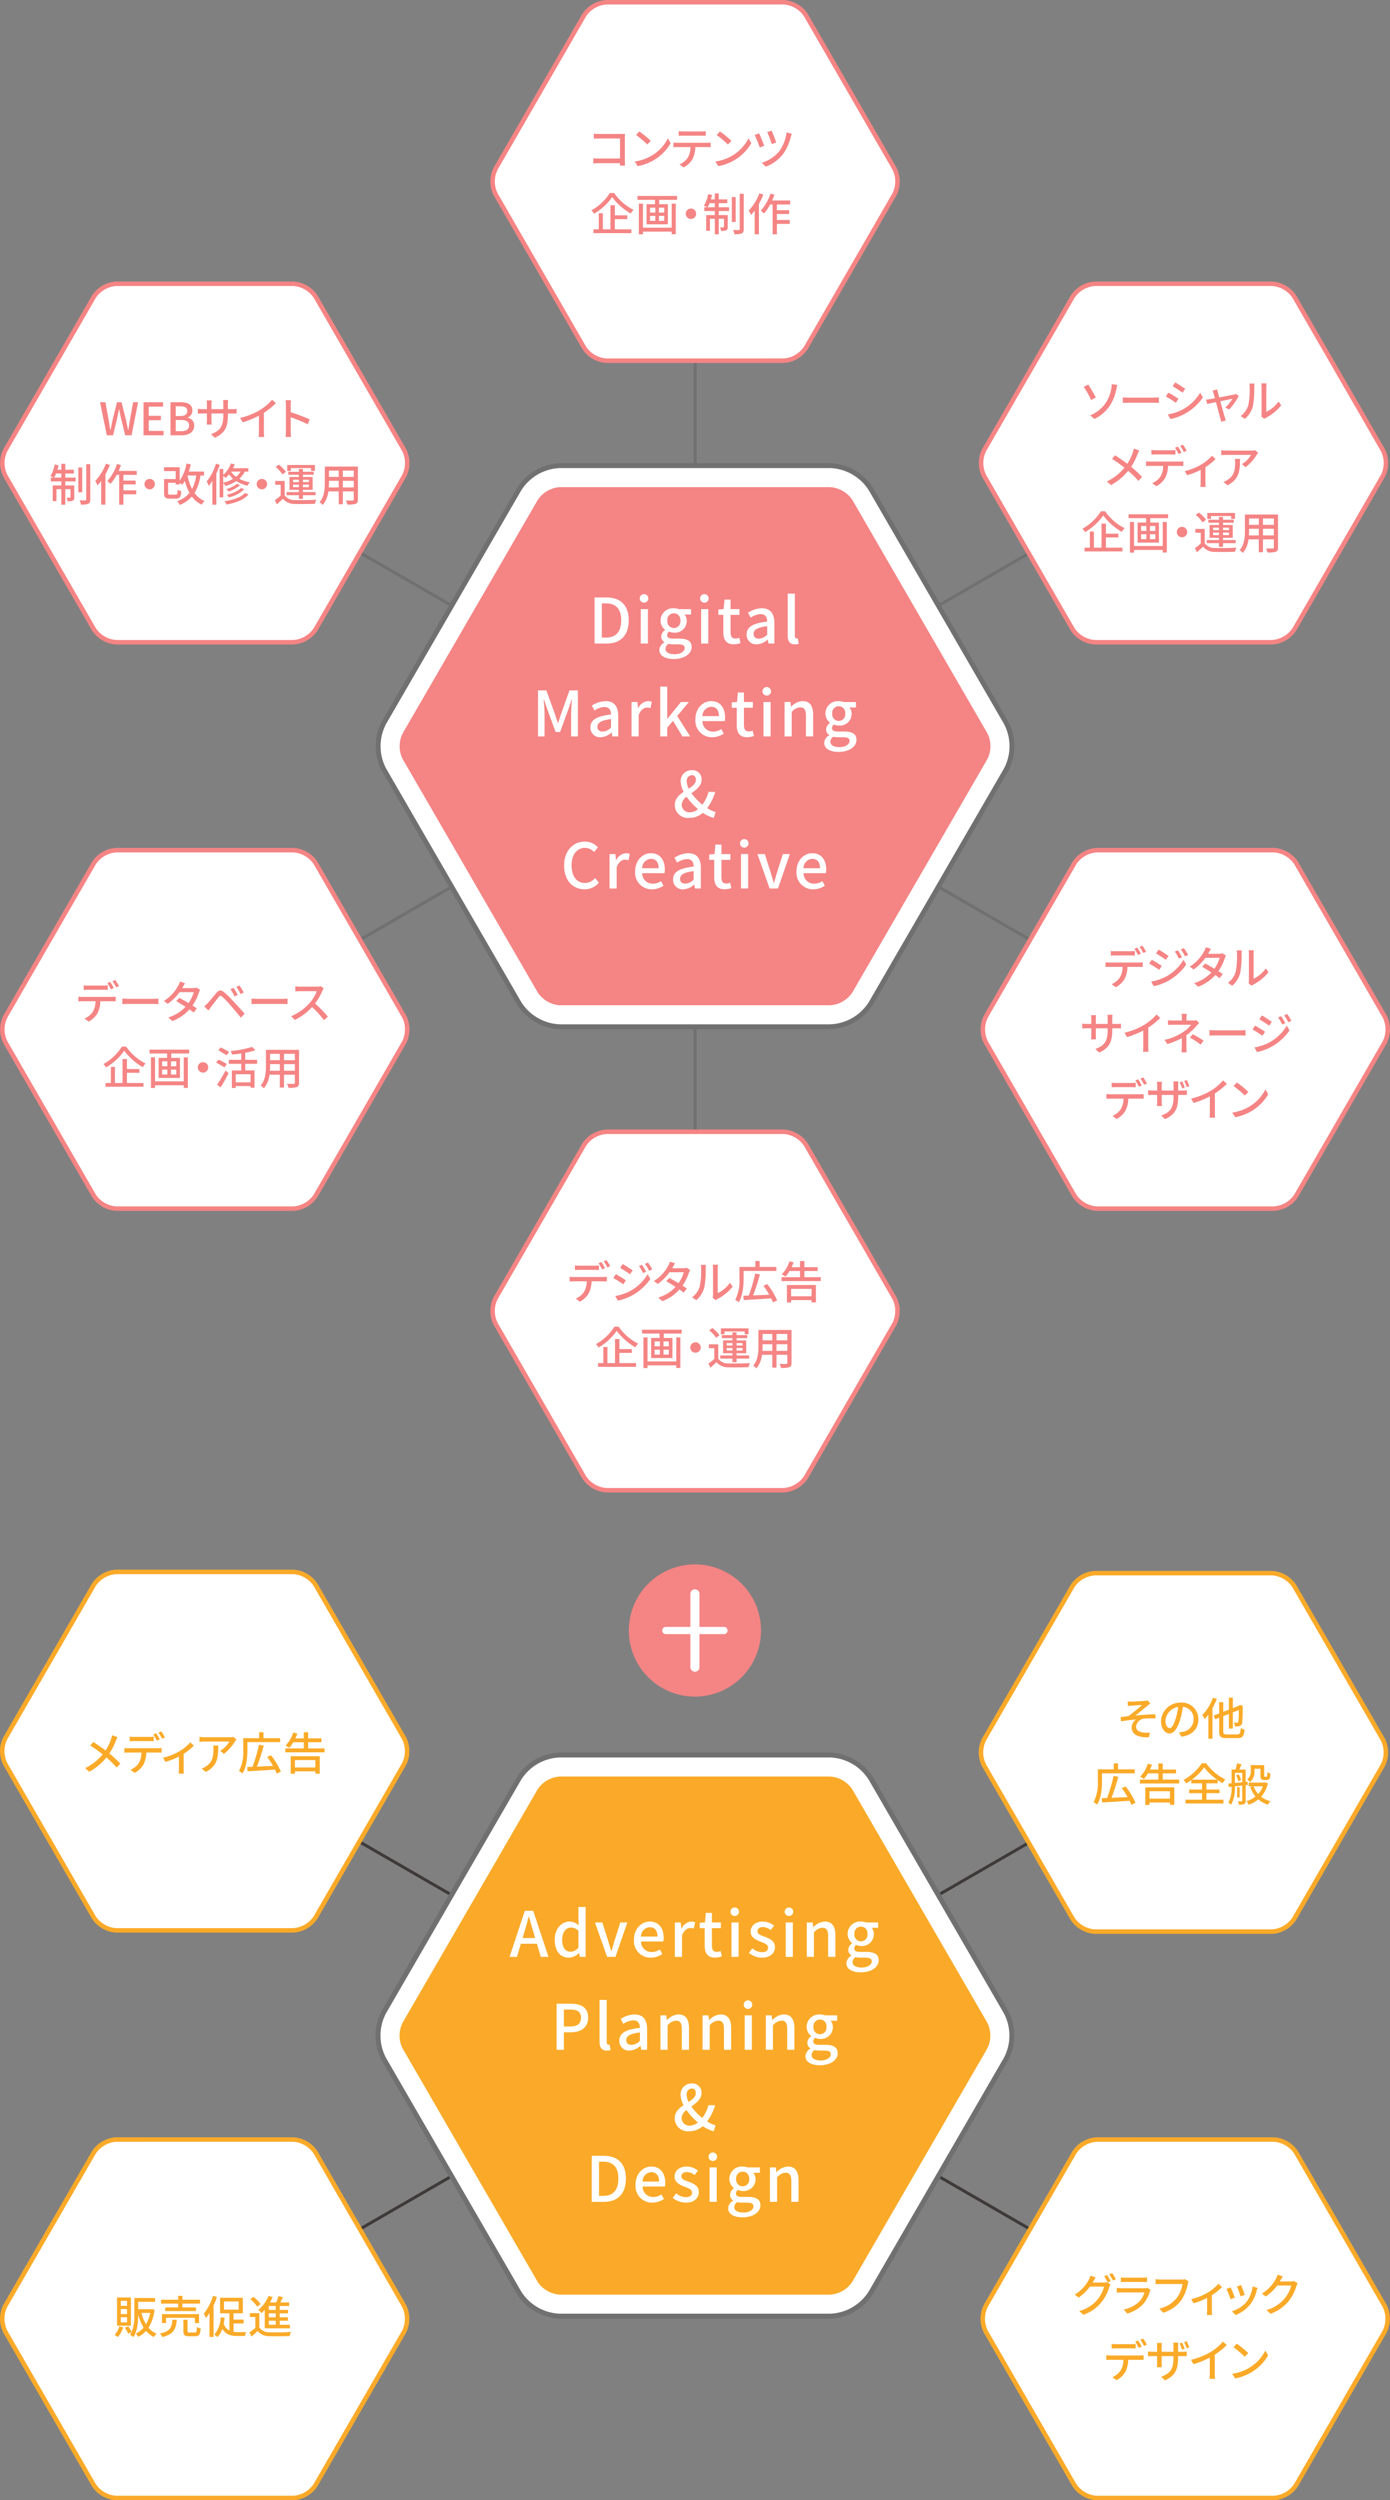 <svg xmlns="http://www.w3.org/2000/svg" width="335.44" height="603.048" viewBox="0 0 335.44 603.048">
  <rect x="0" y="0" width="335.44" height="603.048" fill="#808080" stroke="none"/>
  <g id="グループ_1653" data-name="グループ 1653" transform="translate(-20.28 -2345.458)">
    <g id="グループ_1524" data-name="グループ 1524" transform="translate(-416.565 1044.877)">
      <path id="線_575" data-name="線 575" d="M.361,272.092H-.361V0H.361Z" transform="translate(604.576 1343.531)" fill="#707070"/>
      <g id="グループ_1523" data-name="グループ 1523">
        <path id="線_576" data-name="線 576" d="M236.441,136.926-.181.313.181-.313,236.8,136.3Z" transform="translate(486.265 1412.255)" fill="#707070"/>
        <path id="線_577" data-name="線 577" d="M.181,136.926l-.361-.625L236.441-.313l.361.625Z" transform="translate(486.265 1412.255)" fill="#707070"/>
      </g>
    </g>
    <g id="グループ_1531" data-name="グループ 1531" transform="translate(-416.565 1044.877)">
      <g id="グループ_1525" data-name="グループ 1525">
        <path id="パス_3689" data-name="パス 3689" d="M631.34,1656.892a6.937,6.937,0,0,1-5.416,3.127H583.23a6.938,6.938,0,0,1-5.417-3.127l-21.348-36.974a6.937,6.937,0,0,1,0-6.254l21.348-36.976a6.939,6.939,0,0,1,5.417-3.127h42.694a6.937,6.937,0,0,1,5.416,3.127l21.347,36.976a6.937,6.937,0,0,1,0,6.254Z" fill="#fff"/>
        <path id="パス_3690" data-name="パス 3690" d="M625.924,1660.561H583.23a7.473,7.473,0,0,1-5.886-3.4L556,1620.189a7.471,7.471,0,0,1,0-6.8l21.348-36.976a7.474,7.474,0,0,1,5.886-3.4h42.694a7.472,7.472,0,0,1,5.885,3.4l21.347,36.976a7.471,7.471,0,0,1,0,6.8l-21.347,36.974a7.471,7.471,0,0,1-5.885,3.4ZM583.23,1574.1a6.421,6.421,0,0,0-4.948,2.856l-21.348,36.976a6.42,6.42,0,0,0,0,5.712l21.348,36.974a6.42,6.42,0,0,0,4.948,2.856h42.694a6.419,6.419,0,0,0,4.947-2.856l21.347-36.974a6.42,6.42,0,0,0,0-5.713l-21.347-36.976a6.42,6.42,0,0,0-4.947-2.856Z" fill="#f58484"/>
      </g>
      <g id="グループ_1526" data-name="グループ 1526">
        <path id="パス_3691" data-name="パス 3691" d="M749.651,1588.97a6.937,6.937,0,0,1-5.416,3.127h-42.7a6.937,6.937,0,0,1-5.416-3.127L674.775,1552a6.937,6.937,0,0,1,0-6.254l21.349-36.976a6.937,6.937,0,0,1,5.416-3.127h42.7a6.937,6.937,0,0,1,5.416,3.127L771,1545.742a6.937,6.937,0,0,1,0,6.254Z" fill="#fff"/>
        <path id="パス_3692" data-name="パス 3692" d="M744.235,1592.639h-42.7a7.471,7.471,0,0,1-5.885-3.4l-21.349-36.974a7.471,7.471,0,0,1,0-6.8l21.349-36.976a7.472,7.472,0,0,1,5.885-3.4h42.7a7.472,7.472,0,0,1,5.885,3.4l21.347,36.976a7.471,7.471,0,0,1,0,6.8l-21.347,36.974a7.471,7.471,0,0,1-5.885,3.4Zm-42.7-86.458a6.419,6.419,0,0,0-4.947,2.856l-21.349,36.976a6.42,6.42,0,0,0,0,5.712l21.349,36.974a6.419,6.419,0,0,0,4.947,2.856h42.7a6.419,6.419,0,0,0,4.947-2.856l21.347-36.974a6.42,6.42,0,0,0,0-5.713l-21.347-36.976a6.419,6.419,0,0,0-4.947-2.856Z" fill="#f58484"/>
      </g>
      <g id="グループ_1527" data-name="グループ 1527">
        <path id="パス_3693" data-name="パス 3693" d="M513.03,1588.97a6.939,6.939,0,0,1-5.417,3.127H464.919a6.937,6.937,0,0,1-5.416-3.127L438.154,1552a6.937,6.937,0,0,1,0-6.254l21.349-36.976a6.937,6.937,0,0,1,5.416-3.127h42.694a6.935,6.935,0,0,1,5.416,3.127l21.347,36.976a6.937,6.937,0,0,1,0,6.254Z" fill="#fff"/>
        <path id="パス_3694" data-name="パス 3694" d="M507.613,1592.639H464.919a7.471,7.471,0,0,1-5.885-3.4l-21.349-36.974a7.472,7.472,0,0,1,0-6.8l21.349-36.976a7.472,7.472,0,0,1,5.885-3.4h42.694a7.47,7.47,0,0,1,5.885,3.4l21.347,36.976a7.471,7.471,0,0,1,0,6.8L513.5,1589.241a7.473,7.473,0,0,1-5.886,3.4Zm-42.694-86.458a6.42,6.42,0,0,0-4.947,2.856l-21.349,36.976a6.42,6.42,0,0,0,0,5.712l21.349,36.974a6.419,6.419,0,0,0,4.947,2.856h42.694a6.421,6.421,0,0,0,4.948-2.856l21.346-36.974a6.42,6.42,0,0,0,0-5.713l-21.347-36.976a6.416,6.416,0,0,0-4.947-2.856Z" fill="#f58484"/>
      </g>
      <g id="グループ_1528" data-name="グループ 1528">
        <path id="パス_3695" data-name="パス 3695" d="M631.34,1304.251a6.938,6.938,0,0,0-5.416-3.128H583.23a6.941,6.941,0,0,0-5.417,3.127l-21.348,36.975a6.937,6.937,0,0,0,0,6.254l21.348,36.975a6.939,6.939,0,0,0,5.417,3.127h42.694a6.937,6.937,0,0,0,5.416-3.127l21.347-36.975a6.937,6.937,0,0,0,0-6.254Z" fill="#fff"/>
        <path id="パス_3696" data-name="パス 3696" d="M583.23,1300.581h42.694a7.472,7.472,0,0,1,5.885,3.4l21.347,36.974a7.472,7.472,0,0,1,0,6.8l-21.347,36.975a7.471,7.471,0,0,1-5.885,3.4H583.23a7.473,7.473,0,0,1-5.886-3.4L556,1347.75a7.471,7.471,0,0,1,0-6.8l21.348-36.975a7.476,7.476,0,0,1,5.886-3.4Zm42.694,86.458a6.42,6.42,0,0,0,4.947-2.856l21.347-36.975a6.418,6.418,0,0,0,0-5.712l-21.347-36.974a6.42,6.42,0,0,0-4.947-2.857H583.23a6.422,6.422,0,0,0-4.948,2.856L556.934,1341.5a6.418,6.418,0,0,0,0,5.712l21.348,36.975a6.421,6.421,0,0,0,4.948,2.856Z" fill="#f58484"/>
      </g>
      <g id="グループ_1529" data-name="グループ 1529">
        <path id="パス_3697" data-name="パス 3697" d="M513.029,1372.153a6.935,6.935,0,0,0-5.416-3.127H464.919a6.937,6.937,0,0,0-5.416,3.127l-21.349,36.975a6.937,6.937,0,0,0,0,6.254l21.349,36.975a6.939,6.939,0,0,0,5.416,3.127h42.694a6.938,6.938,0,0,0,5.416-3.127l21.347-36.975a6.937,6.937,0,0,0,0-6.254Z" fill="#fff"/>
        <path id="パス_3698" data-name="パス 3698" d="M464.919,1368.484h42.694a7.47,7.47,0,0,1,5.885,3.4l21.347,36.975a7.471,7.471,0,0,1,0,6.8L513.5,1452.628a7.473,7.473,0,0,1-5.885,3.4H464.919a7.474,7.474,0,0,1-5.885-3.4l-21.349-36.975a7.471,7.471,0,0,1,0-6.8l21.349-36.975a7.472,7.472,0,0,1,5.885-3.4Zm42.694,86.458a6.418,6.418,0,0,0,4.947-2.856l21.347-36.975a6.419,6.419,0,0,0,0-5.712l-21.347-36.975a6.416,6.416,0,0,0-4.947-2.856H464.919a6.419,6.419,0,0,0-4.947,2.856L438.623,1409.4a6.42,6.42,0,0,0,0,5.712l21.349,36.975a6.421,6.421,0,0,0,4.947,2.856Z" fill="#f58484"/>
      </g>
      <g id="グループ_1530" data-name="グループ 1530">
        <path id="パス_3699" data-name="パス 3699" d="M749.219,1372.153a6.937,6.937,0,0,0-5.416-3.127H701.109a6.938,6.938,0,0,0-5.417,3.127l-21.348,36.975a6.937,6.937,0,0,0,0,6.254l21.348,36.975a6.941,6.941,0,0,0,5.417,3.127H743.8a6.939,6.939,0,0,0,5.416-3.127l21.347-36.975a6.937,6.937,0,0,0,0-6.254Z" fill="#fff"/>
        <path id="パス_3700" data-name="パス 3700" d="M701.109,1368.484H743.8a7.471,7.471,0,0,1,5.885,3.4l21.347,36.975a7.47,7.47,0,0,1,0,6.8l-21.347,36.975a7.474,7.474,0,0,1-5.885,3.4H701.109a7.476,7.476,0,0,1-5.886-3.4l-21.348-36.975a7.471,7.471,0,0,1,0-6.8l21.348-36.975a7.473,7.473,0,0,1,5.886-3.4Zm42.694,86.458a6.421,6.421,0,0,0,4.947-2.856l21.347-36.975a6.419,6.419,0,0,0,0-5.712l-21.347-36.975a6.419,6.419,0,0,0-4.947-2.856H701.109a6.42,6.42,0,0,0-4.948,2.856L674.813,1409.4a6.42,6.42,0,0,0,0,5.712l21.348,36.975a6.422,6.422,0,0,0,4.948,2.856Z" fill="#f58484"/>
      </g>
    </g>
    <g id="グループ_1533" data-name="グループ 1533" transform="translate(-416.565 1044.877)">
      <circle id="楕円形_278" data-name="楕円形 278" cx="15.948" cy="15.948" r="15.948" transform="translate(588.599 1677.902)" fill="#f58484"/>
      <g id="グループ_1532" data-name="グループ 1532">
        <path id="線_578" data-name="線 578" d="M0,18.781a1.1,1.1,0,0,1-1.1-1.1V0A1.1,1.1,0,0,1,0-1.1,1.1,1.1,0,0,1,1.1,0V17.685A1.1,1.1,0,0,1,0,18.781Z" transform="translate(604.547 1685.008)" fill="#fff"/>
        <path id="線_579" data-name="線 579" d="M14.034.87H0A.87.87,0,0,1-.87,0,.87.87,0,0,1,0-.87H14.034A.87.87,0,0,1,14.9,0,.87.87,0,0,1,14.034.87Z" transform="translate(597.53 1693.85)" fill="#fff"/>
      </g>
    </g>
    <g id="グループ_1534" data-name="グループ 1534" transform="translate(-416.565 1044.877)">
      <path id="パス_3701" data-name="パス 3701" d="M637.141,1548.824h-65.13a12.754,12.754,0,0,1-10.42-6.008l-32.558-56.235a12.716,12.716,0,0,1,0-12.039l32.557-56.235a12.753,12.753,0,0,1,10.42-6.008h65.13a12.754,12.754,0,0,1,10.42,6.008l32.557,56.235a12.717,12.717,0,0,1,0,12.039l-32.557,56.235A12.753,12.753,0,0,1,637.141,1548.824Zm-65.13-124.971-32.978,56.478,32.558,56.7,65.39.242,33.137-56.478-32.557-56.7Z" fill="#707070"/>
      <path id="パス_3702" data-name="パス 3702" d="M637.141,1547.64h-65.13a11.5,11.5,0,0,1-9.4-5.417l-32.558-56.236a11.463,11.463,0,0,1,0-10.852l32.558-56.235a11.5,11.5,0,0,1,9.4-5.417h65.13a11.5,11.5,0,0,1,9.4,5.417l32.557,56.236a11.463,11.463,0,0,1,0,10.852l-32.557,56.235A11.5,11.5,0,0,1,637.141,1547.64Zm-.011-124.971H572.011a2.734,2.734,0,0,0-1.451.842l-32.552,56.227a2.647,2.647,0,0,0,.005,1.656l32.552,56.226a2.733,2.733,0,0,0,1.456.833h65.111a2.73,2.73,0,0,0,1.458-.842l32.551-56.227a2.647,2.647,0,0,0-.005-1.656L638.586,1423.5A2.734,2.734,0,0,0,637.13,1422.669Z" fill="#fff"/>
      <path id="パス_3703" data-name="パス 3703" d="M642.561,1539.922a6.948,6.948,0,0,1-5.42,3.125h-65.13a6.948,6.948,0,0,1-5.42-3.125l-32.558-56.236a6.914,6.914,0,0,1,0-6.249l32.558-56.236a6.948,6.948,0,0,1,5.42-3.125h65.13a6.948,6.948,0,0,1,5.42,3.125l32.557,56.236a6.914,6.914,0,0,1,0,6.249Z" fill="#f58484"/>
    </g>
    <g id="グループ_1535" data-name="グループ 1535" transform="translate(-416.565 1044.877)">
      <path id="パス_3704" data-name="パス 3704" d="M586.448,1340.527c0-.151.011-.357.011-.585h-5.135c-.444,0-.986.023-1.3.044v-1.224c.315.021.791.054,1.257.054h5.19v-4.832h-5.06c-.422,0-.974.022-1.257.033v-1.192c.38.032.9.065,1.257.065h5.385c.292,0,.672-.011.866-.022-.011.238-.021.629-.021.91v5.6c0,.38.021.91.044,1.148Z" fill="#f58484"/>
      <path id="パス_3705" data-name="パス 3705" d="M594.27,1338.025a10.319,10.319,0,0,0,3.759-4.085l.66,1.182a11.151,11.151,0,0,1-3.8,3.922,11.966,11.966,0,0,1-4.15,1.614l-.725-1.116A11.274,11.274,0,0,0,594.27,1338.025Zm-.369-3.466-.856.877a24.41,24.41,0,0,0-2.708-2.3l.791-.845A22,22,0,0,1,593.9,1334.559Z" fill="#f58484"/>
      <path id="パス_3706" data-name="パス 3706" d="M607.431,1335.024a9.1,9.1,0,0,0,.91-.054v1.116c-.249-.022-.628-.032-.91-.032h-2.785a6.728,6.728,0,0,1-.671,2.892,5.276,5.276,0,0,1-2.156,2.015l-1-.736a4.5,4.5,0,0,0,2.005-1.615,5,5,0,0,0,.65-2.556h-3.131c-.326,0-.683.01-.986.032v-1.116a9.332,9.332,0,0,0,.986.054ZM601.7,1333.3c-.357,0-.759.011-1.061.032v-1.116a8.172,8.172,0,0,0,1.061.076h4.366a7.415,7.415,0,0,0,1.083-.076v1.116c-.346-.021-.748-.032-1.083-.032Z" fill="#f58484"/>
      <path id="パス_3707" data-name="パス 3707" d="M613.725,1338.025a10.319,10.319,0,0,0,3.759-4.085l.661,1.182a11.163,11.163,0,0,1-3.8,3.922,11.966,11.966,0,0,1-4.15,1.614l-.725-1.116A11.267,11.267,0,0,0,613.725,1338.025Zm-.369-3.466-.856.877a24.41,24.41,0,0,0-2.708-2.3l.791-.845A21.929,21.929,0,0,1,613.356,1334.559Z" fill="#f58484"/>
      <path id="パス_3708" data-name="パス 3708" d="M621.275,1335.75l-1.093.4a28.308,28.308,0,0,0-1.225-3.012l1.083-.39C620.344,1333.389,621.016,1335.024,621.275,1335.75Zm6.653-2.893a5.942,5.942,0,0,0-.228.715,12.047,12.047,0,0,1-1.809,4.074,9.575,9.575,0,0,1-4.258,3.142l-.943-.954a8.678,8.678,0,0,0,4.258-2.838,9.954,9.954,0,0,0,1.712-4.5Zm-3.771,2.1-1.072.38a27.409,27.409,0,0,0-1.084-2.894l1.051-.357A30.626,30.626,0,0,1,624.157,1334.959Z" fill="#f58484"/>
      <path id="パス_3709" data-name="パス 3709" d="M585.04,1347.12a12.556,12.556,0,0,0,4.691,4.073,4.828,4.828,0,0,0-.671.9,14.987,14.987,0,0,1-4.486-3.965,13.891,13.891,0,0,1-4.376,4.008,4.444,4.444,0,0,0-.639-.813,12.3,12.3,0,0,0,4.453-4.2Zm.185,8.776h3.987v.91h-9.145v-.91h1.279v-3.89h.986v3.89h1.831v-5.8h1.062v2.426h3v.911h-3Z" fill="#f58484"/>
      <path id="パス_3710" data-name="パス 3710" d="M600.239,1347.846v.931h-4.311v1.062h2.091v4.843h-5.147v-4.843h2.048v-1.062h-4.235v-.931Zm-1.3,1.852h.987v7.378h-.987v-.628h-6.933v.65h-.986v-7.4h.986v5.8h6.933Zm-5.221,2.156h1.267v-1.18h-1.267Zm0,1.994h1.267v-1.192h-1.267Zm3.423-3.174h-1.279v1.18h1.279Zm0,1.982h-1.279v1.192h1.279Z" fill="#f58484"/>
      <path id="パス_3711" data-name="パス 3711" d="M603.586,1350.88a1.256,1.256,0,1,1-1.257,1.256A1.257,1.257,0,0,1,603.586,1350.88Z" fill="#f58484"/>
      <path id="パス_3712" data-name="パス 3712" d="M610.3,1350.565h2.491v.921H610.3v.964h2.166v2.85c0,.411-.065.672-.347.823a2.715,2.715,0,0,1-1.256.151,2.542,2.542,0,0,0-.271-.855c.39.011.715.011.823,0s.142-.033.142-.141v-1.928H610.3v3.748h-.954v-3.748h-1.181v2.892h-.9v-3.792h2.08v-.964H606.8v-.921h.748a6.686,6.686,0,0,0-.845-.346,8.325,8.325,0,0,0,1.04-2.818l.942.2c-.086.357-.184.725-.282,1.072h.943v-1.44h.954v1.44h2.069v.91H610.3Zm-.954,0v-.986H608.08a5.559,5.559,0,0,1-.477.986Zm5.038,3.542h-.932v-5.99h.932Zm1.95-6.792v8.5c0,.608-.13.889-.487,1.062a4.58,4.58,0,0,1-1.767.2,4.539,4.539,0,0,0-.324-1.029c.606.021,1.191.021,1.375.011s.227-.054.227-.228v-8.515Z" fill="#f58484"/>
      <path id="パス_3713" data-name="パス 3713" d="M621.059,1347.51a17.3,17.3,0,0,1-1.073,2.264v7.313h-1.018v-5.72a9.838,9.838,0,0,1-.889,1.062,6.108,6.108,0,0,0-.563-1.04,12.068,12.068,0,0,0,2.579-4.182Zm3.271,2.394v1.376h2.947v.921H624.33v1.441h3.1v.943h-3.1v2.513H623.3V1349.9h-.607a11.209,11.209,0,0,1-1.473,2.178,5.967,5.967,0,0,0-.78-.683,11.5,11.5,0,0,0,2.34-4.117l.964.261c-.173.466-.357.942-.563,1.4h4.355v.964Z" fill="#f58484"/>
    </g>
    <g id="グループ_1536" data-name="グループ 1536" transform="translate(-416.565 1044.877)">
      <path id="パス_3714" data-name="パス 3714" d="M463.841,1541.03a6.692,6.692,0,0,0,.91-.054v1.116c-.249-.011-.628-.022-.91-.022h-2.784a6.64,6.64,0,0,1-.672,2.882,5.341,5.341,0,0,1-2.145,2.026l-1.008-.737a4.5,4.5,0,0,0,2-1.614,4.935,4.935,0,0,0,.651-2.557h-3.131c-.325,0-.683.011-.986.033v-1.127a9.5,9.5,0,0,0,.986.054Zm-5.731-1.722c-.369,0-.769.021-1.062.043v-1.116a8.376,8.376,0,0,0,1.052.065h3.661a9.173,9.173,0,0,0,1.084-.065v1.116c-.347-.022-.738-.043-1.084-.043Zm5.493-.109a13.115,13.115,0,0,0-.856-1.495l.693-.293a15.506,15.506,0,0,1,.877,1.485Zm1.061-2.243a11.883,11.883,0,0,1,.9,1.474l-.7.3a10.13,10.13,0,0,0-.888-1.484Z" fill="#f58484"/>
      <path id="パス_3715" data-name="パス 3715" d="M466.375,1541.431c.347.032,1.019.065,1.6.065h5.883c.532,0,.953-.044,1.213-.065v1.333c-.238-.011-.725-.044-1.2-.044h-5.894c-.606,0-1.246.022-1.6.044Z" fill="#f58484"/>
      <path id="パス_3716" data-name="パス 3716" d="M485.139,1539.329a5.469,5.469,0,0,0-.3.672,11.624,11.624,0,0,1-1.538,3.109c.4.26.769.5,1.04.694l-.759,1c-.26-.217-.617-.477-1.029-.758a10.267,10.267,0,0,1-4.127,2.806l-.986-.867a9.221,9.221,0,0,0,4.17-2.568c-.8-.519-1.635-1.029-2.22-1.353l.715-.813c.607.314,1.441.79,2.232,1.268a9.012,9.012,0,0,0,1.278-2.633h-3.445a11.942,11.942,0,0,1-2.85,2.816l-.931-.7a9.754,9.754,0,0,0,3.467-3.694,3.908,3.908,0,0,0,.412-.975l1.234.39c-.2.325-.443.736-.552.953l-.131.238h2.633a2.517,2.517,0,0,0,.813-.119Z" fill="#f58484"/>
      <path id="パス_3717" data-name="パス 3717" d="M486.957,1542.547c.5-.51,1.4-1.647,2.113-2.492.607-.715,1.116-.791,1.94-.1a25.232,25.232,0,0,1,2.231,2.222c.726.779,1.853,1.982,2.633,2.9l-.9.975c-.726-.932-1.712-2.08-2.384-2.861a28.6,28.6,0,0,0-2.07-2.176c-.411-.347-.585-.347-.92.075-.488.595-1.343,1.733-1.809,2.329-.228.314-.477.661-.65.91l-1.008-1.019C486.427,1543.066,486.644,1542.85,486.957,1542.547Zm7.27-1.983-.78.347a11.844,11.844,0,0,0-1-1.744l.759-.325A19.993,19.993,0,0,1,494.227,1540.564Zm1.452-.595-.77.368a10.946,10.946,0,0,0-1.04-1.712l.759-.347A14.976,14.976,0,0,1,495.679,1539.969Z" fill="#f58484"/>
      <path id="パス_3718" data-name="パス 3718" d="M497.54,1541.431c.347.032,1.019.065,1.6.065h5.882c.532,0,.953-.044,1.213-.065v1.333c-.238-.011-.725-.044-1.2-.044h-5.893c-.607,0-1.247.022-1.6.044Z" fill="#f58484"/>
      <path id="パス_3719" data-name="パス 3719" d="M514.971,1538.972a3.635,3.635,0,0,0-.314.563,14.845,14.845,0,0,1-1.777,3.087,28.817,28.817,0,0,1,3.1,3.175l-.963.845a23.419,23.419,0,0,0-2.861-3.163,13.862,13.862,0,0,1-4.171,3.109l-.878-.91a12.174,12.174,0,0,0,4.454-3.175,8.927,8.927,0,0,0,1.722-2.859H509.3c-.422,0-1.007.053-1.181.064v-1.224a11.461,11.461,0,0,0,1.181.076h4.019a3.246,3.246,0,0,0,.943-.109Z" fill="#f58484"/>
      <path id="パス_3720" data-name="パス 3720" d="M467.291,1553.018a12.557,12.557,0,0,0,4.691,4.073,4.86,4.86,0,0,0-.671.9,14.973,14.973,0,0,1-4.486-3.965,13.867,13.867,0,0,1-4.376,4.008,4.477,4.477,0,0,0-.639-.812,12.322,12.322,0,0,0,4.453-4.2Zm.185,8.775h3.987v.91h-9.145v-.91H463.6v-3.89h.986v3.89h1.831V1556h1.062v2.427h3v.91h-3Z" fill="#f58484"/>
      <path id="パス_3721" data-name="パス 3721" d="M482.49,1553.743v.932h-4.311v1.062h2.091v4.842h-5.147v-4.842h2.048v-1.062h-4.235v-.932Zm-1.3,1.853h.986v7.378h-.986v-.628h-6.933v.649h-.987v-7.4h.987v5.8h6.933Zm-5.221,2.156h1.267v-1.181h-1.267Zm0,1.993h1.267v-1.191h-1.267Zm3.423-3.174h-1.279v1.181h1.279Zm0,1.983h-1.279v1.191h1.279Z" fill="#f58484"/>
      <path id="パス_3722" data-name="パス 3722" d="M485.837,1556.776a1.257,1.257,0,1,1-1.257,1.257A1.259,1.259,0,0,1,485.837,1556.776Z" fill="#f58484"/>
      <path id="パス_3723" data-name="パス 3723" d="M491.014,1558.044c-.444-.3-1.343-.823-1.994-1.159l.553-.747c.617.3,1.538.78,1.993,1.072Zm-1.777,4.149a32.3,32.3,0,0,0,2.037-3.422l.726.671c-.553,1.116-1.278,2.415-1.918,3.423Zm2.286-7.074c-.444-.314-1.343-.834-1.982-1.191l.562-.715a22.274,22.274,0,0,1,2.016,1.094Zm4.507,2.048v1.6h2.232v4.17h-.953v-.4h-3.586v.455H492.8v-4.224h2.275v-1.6h-3.013v-.964h3.013v-1.539c-.759.119-1.539.206-2.254.26a3.563,3.563,0,0,0-.292-.845,24.758,24.758,0,0,0,5.146-.985l.791.779a14.425,14.425,0,0,1-2.438.629v1.7H498.9v.964Zm1.279,2.514h-3.586v1.949h3.586Z" fill="#f58484"/>
      <path id="パス_3724" data-name="パス 3724" d="M509.008,1561.738c0,.585-.141.889-.53,1.04a5.917,5.917,0,0,1-2.027.174,4.138,4.138,0,0,0-.336-.974c.694.032,1.408.021,1.614.021s.272-.065.272-.271v-1.939h-2.622v3.1h-1.008v-3.1H501.88a6.222,6.222,0,0,1-1.355,3.282,3.308,3.308,0,0,0-.791-.661c1.181-1.31,1.289-3.228,1.289-4.756V1553.8h7.985Zm-4.637-2.9v-1.6H502.02v.434c0,.368-.01.77-.043,1.17Zm-2.351-4.073v1.527h2.351v-1.527Zm5.981,0h-2.622v1.527H508Zm0,4.073v-1.6h-2.622v1.6Z" fill="#f58484"/>
    </g>
    <g id="グループ_1537" data-name="グループ 1537" transform="translate(-416.565 1044.877)">
      <path id="パス_3725" data-name="パス 3725" d="M582.385,1608.588a6.7,6.7,0,0,0,.91-.055v1.116c-.249-.01-.628-.021-.91-.021H579.6a6.647,6.647,0,0,1-.672,2.882,5.332,5.332,0,0,1-2.145,2.025l-1.008-.736a4.505,4.505,0,0,0,2-1.614,4.936,4.936,0,0,0,.651-2.557H575.3c-.325,0-.683.011-.987.032v-1.127a9.529,9.529,0,0,0,.987.055Zm-5.731-1.723c-.369,0-.769.022-1.062.043v-1.115a8.356,8.356,0,0,0,1.052.064H580.3a9.145,9.145,0,0,0,1.084-.064v1.115c-.347-.021-.738-.043-1.084-.043Zm5.492-.108a12.794,12.794,0,0,0-.855-1.495l.693-.293a15.582,15.582,0,0,1,.877,1.484Zm1.062-2.243a11.953,11.953,0,0,1,.9,1.473l-.7.3a10.076,10.076,0,0,0-.888-1.484Z" fill="#f58484"/>
      <path id="パス_3726" data-name="パス 3726" d="M587.888,1609.39l-.628.964a26.564,26.564,0,0,0-2.406-1.517l.618-.932C586.144,1608.273,587.379,1609.032,587.888,1609.39Zm1.094,2.546a11.069,11.069,0,0,0,4.149-4.02l.661,1.148a12.875,12.875,0,0,1-4.236,3.878,12.663,12.663,0,0,1-3.6,1.344l-.639-1.116A11.913,11.913,0,0,0,588.982,1611.936Zm.541-4.941-.649.932c-.553-.4-1.712-1.159-2.373-1.538l.617-.932C587.79,1605.825,589,1606.627,589.523,1606.995Zm3.25.315-.757.336a10.307,10.307,0,0,0-.976-1.7l.737-.314A18.932,18.932,0,0,1,592.773,1607.31Zm1.485-.553-.758.336a10.617,10.617,0,0,0-1.019-1.669l.747-.314A15.859,15.859,0,0,1,594.258,1606.757Z" fill="#f58484"/>
      <path id="パス_3727" data-name="パス 3727" d="M603.391,1606.887a5.417,5.417,0,0,0-.3.672,11.639,11.639,0,0,1-1.538,3.109c.4.26.769.5,1.04.693l-.759,1c-.26-.216-.617-.476-1.029-.757a10.276,10.276,0,0,1-4.127,2.805l-.987-.866a9.219,9.219,0,0,0,4.171-2.568c-.8-.52-1.635-1.03-2.22-1.354l.715-.812c.607.313,1.441.79,2.232,1.267a9,9,0,0,0,1.278-2.633h-3.445a11.925,11.925,0,0,1-2.85,2.817l-.931-.7a9.752,9.752,0,0,0,3.466-3.695,3.865,3.865,0,0,0,.413-.974l1.234.389c-.205.326-.443.737-.552.954l-.131.238H601.7a2.517,2.517,0,0,0,.813-.119Z" fill="#f58484"/>
      <path id="パス_3728" data-name="パス 3728" d="M603.854,1613.484a5.093,5.093,0,0,0,1.864-2.632,18.8,18.8,0,0,0,.314-4.323,3.338,3.338,0,0,0-.087-.878H607.2a8.109,8.109,0,0,0-.054.868,23.784,23.784,0,0,1-.336,4.626,6.091,6.091,0,0,1-1.928,3.033Zm4.984.1a3.1,3.1,0,0,0,.076-.683v-6.413a7.98,7.98,0,0,0-.065-.867H610.1a6.813,6.813,0,0,0-.053.867v5.991a7.607,7.607,0,0,0,2.946-2.492l.65.932a11.361,11.361,0,0,1-3.683,2.99,2.179,2.179,0,0,0-.412.271Z" fill="#f58484"/>
      <path id="パス_3729" data-name="パス 3729" d="M616.3,1608.945c0,1.668-.163,4.139-1.182,5.72a4.331,4.331,0,0,0-.855-.563,10.1,10.1,0,0,0,1.029-5.157v-2.784h3.835v-1.431h1.04v1.431h4.03v.964h-7.9Zm7.063,5.764a8.069,8.069,0,0,0-.412-.965c-2.394.163-4.907.315-6.619.412l-.1-1.04c.379-.011.813-.032,1.289-.043a36.766,36.766,0,0,0,1.572-5.342l1.137.249a51.017,51.017,0,0,1-1.636,5.049c1.192-.053,2.547-.108,3.889-.173a21.988,21.988,0,0,0-1.408-2.156l.921-.412a17.832,17.832,0,0,1,2.384,3.944Z" fill="#f58484"/>
      <path id="パス_3730" data-name="パス 3730" d="M634.913,1608.631v.942h-9.458v-.942H629.9v-1.495h-2.513a9.408,9.408,0,0,1-.965,1.343c-.216-.14-.671-.412-.921-.541a7.968,7.968,0,0,0,1.854-3.131l1.006.238c-.14.39-.3.791-.476,1.17H629.9v-1.474h1.062v1.474h3.206v.921h-3.206v1.495Zm-8.169,1.885h7v4.2h-1.051v-.553h-4.929v.574h-1.019Zm1.019.931v1.788h4.929v-1.788Z" fill="#f58484"/>
      <path id="パス_3731" data-name="パス 3731" d="M586.144,1620.575a12.547,12.547,0,0,0,4.691,4.073,4.881,4.881,0,0,0-.672.9,14.983,14.983,0,0,1-4.485-3.965,13.9,13.9,0,0,1-4.376,4.008,4.443,4.443,0,0,0-.64-.813,12.29,12.29,0,0,0,4.453-4.2Zm.184,8.776h3.987v.91h-9.144v-.91h1.278v-3.89h.987v3.89h1.831v-5.8h1.061v2.426h3v.911h-3Z" fill="#f58484"/>
      <path id="パス_3732" data-name="パス 3732" d="M601.343,1621.3v.931h-4.312v1.062h2.091v4.843h-5.146v-4.843h2.047v-1.062h-4.235v-.931Zm-1.3,1.852h.986v7.378h-.986v-.628h-6.934v.65h-.986v-7.4h.986v5.8h6.934Zm-5.222,2.157h1.268v-1.181h-1.268Zm0,1.993h1.268v-1.192h-1.268Zm3.423-3.174h-1.278v1.181h1.278Zm0,1.982h-1.278v1.192h1.278Z" fill="#f58484"/>
      <path id="パス_3733" data-name="パス 3733" d="M604.689,1624.335a1.257,1.257,0,1,1-1.256,1.256A1.256,1.256,0,0,1,604.689,1624.335Z" fill="#f58484"/>
      <path id="パス_3734" data-name="パス 3734" d="M610.181,1628.289a2.885,2.885,0,0,0,2.524,1.138c1.225.053,3.737.021,5.113-.076a4.429,4.429,0,0,0-.325.985c-1.245.055-3.542.076-4.8.033a3.614,3.614,0,0,1-2.936-1.246c-.455.444-.932.878-1.462,1.344l-.5-1a14.889,14.889,0,0,0,1.42-1.106v-2.61h-1.3v-.932h2.265Zm-.52-5.027a7.748,7.748,0,0,0-1.669-1.809l.77-.563a8.068,8.068,0,0,1,1.712,1.733Zm3.943,5.006h-2.958v-.759H613.6v-.531H611.34v-3.1H613.6v-.542h-2.556v-.726H613.6v-.672h.986v.672h2.6v.726h-2.6v.542h2.34v3.1h-2.34v.531h3.055v.759H614.59v.887H613.6Zm-1.918-5.862H610.8v-1.43h6.684v1.43h-.931v-.682h-4.865Zm.521,2.708h1.4v-.585h-1.4Zm1.4,1.214v-.606h-1.4v.606Zm.986-1.8v.585h1.441v-.585Zm1.441,1.193H614.59v.606h1.441Z" fill="#f58484"/>
      <path id="パス_3735" data-name="パス 3735" d="M627.86,1629.3c0,.586-.14.889-.53,1.04a5.911,5.911,0,0,1-2.026.174,4.169,4.169,0,0,0-.336-.976c.693.033,1.409.023,1.614.023s.271-.066.271-.272v-1.938h-2.622v3.1h-1.007v-3.1h-2.492a6.212,6.212,0,0,1-1.354,3.282,3.327,3.327,0,0,0-.791-.661c1.181-1.311,1.289-3.229,1.289-4.756v-3.857h7.984Zm-4.636-2.9v-1.6h-2.351v.434c0,.368-.011.769-.043,1.17Zm-2.351-4.074v1.528h2.351v-1.528Zm5.98,0h-2.622v1.528h2.622Zm0,4.074v-1.6h-2.622v1.6Z" fill="#f58484"/>
    </g>
    <g id="グループ_1538" data-name="グループ 1538" transform="translate(-416.565 1044.877)">
      <path id="パス_3736" data-name="パス 3736" d="M711.705,1532.745a6.683,6.683,0,0,0,.91-.055v1.117c-.249-.011-.628-.022-.91-.022h-2.784a6.64,6.64,0,0,1-.672,2.882,5.332,5.332,0,0,1-2.145,2.025l-1.007-.736a4.511,4.511,0,0,0,2-1.614,4.935,4.935,0,0,0,.65-2.557H704.62c-.325,0-.683.011-.986.032v-1.127a9.232,9.232,0,0,0,.986.055Zm-5.73-1.723c-.37,0-.77.022-1.063.043v-1.115a8.354,8.354,0,0,0,1.052.065h3.661a9.147,9.147,0,0,0,1.084-.065v1.115c-.347-.021-.737-.043-1.084-.043Zm5.492-.108a13.037,13.037,0,0,0-.856-1.495l.694-.293a16.133,16.133,0,0,1,.877,1.484Zm1.061-2.243a12.021,12.021,0,0,1,.9,1.474l-.7.3a10.093,10.093,0,0,0-.889-1.484Z" fill="#f58484"/>
      <path id="パス_3737" data-name="パス 3737" d="M717.208,1533.547l-.628.964a26.781,26.781,0,0,0-2.405-1.517l.617-.931C715.464,1532.431,716.7,1533.189,717.208,1533.547Zm1.095,2.546a11.073,11.073,0,0,0,4.148-4.02l.661,1.149a12.876,12.876,0,0,1-4.236,3.878,12.676,12.676,0,0,1-3.6,1.343l-.638-1.116A11.9,11.9,0,0,0,718.3,1536.093Zm.541-4.941-.65.932c-.552-.4-1.712-1.159-2.373-1.538l.617-.932C717.11,1529.982,718.324,1530.784,718.844,1531.152Zm3.25.315-.758.336a10.3,10.3,0,0,0-.976-1.7l.738-.315A19.186,19.186,0,0,1,722.094,1531.467Zm1.484-.553-.758.336a10.525,10.525,0,0,0-1.018-1.669l.747-.313A15.565,15.565,0,0,1,723.578,1530.914Z" fill="#f58484"/>
      <path id="パス_3738" data-name="パス 3738" d="M732.711,1531.044a5.465,5.465,0,0,0-.3.672,11.592,11.592,0,0,1-1.538,3.109c.4.26.77.5,1.04.694l-.759,1c-.259-.217-.617-.477-1.029-.758a10.277,10.277,0,0,1-4.127,2.806l-.986-.867a9.233,9.233,0,0,0,4.171-2.568c-.8-.52-1.636-1.029-2.221-1.354l.715-.812c.607.313,1.441.79,2.232,1.267a9.04,9.04,0,0,0,1.279-2.632h-3.446a11.955,11.955,0,0,1-2.849,2.816l-.932-.7a9.753,9.753,0,0,0,3.467-3.694,3.872,3.872,0,0,0,.412-.975l1.234.39c-.205.325-.443.736-.551.953l-.131.238h2.632a2.518,2.518,0,0,0,.813-.119Z" fill="#f58484"/>
      <path id="パス_3739" data-name="パス 3739" d="M733.175,1537.642a5.1,5.1,0,0,0,1.863-2.633,18.73,18.73,0,0,0,.315-4.322,3.375,3.375,0,0,0-.087-.878h1.256a8.5,8.5,0,0,0-.053.867,23.778,23.778,0,0,1-.336,4.626,6.088,6.088,0,0,1-1.929,3.033Zm4.983.1a3.078,3.078,0,0,0,.076-.682v-6.413a7.984,7.984,0,0,0-.065-.868h1.257a6.529,6.529,0,0,0-.054.868v5.99a7.612,7.612,0,0,0,2.946-2.491l.651.931a11.361,11.361,0,0,1-3.684,2.99,2.269,2.269,0,0,0-.412.271Z" fill="#f58484"/>
      <path id="パス_3740" data-name="パス 3740" d="M706.278,1547.549a6.171,6.171,0,0,0,1.084-.065v1.149c-.174-.022-.563-.033-1.072-.033h-1.029v.369c0,2.8-.629,4.344-3.164,5.481l-.921-.866c2.026-.748,2.979-1.68,2.979-4.551v-.433h-2.86v1.626c0,.443.033.9.044,1.05h-1.193c.011-.152.055-.607.055-1.05V1548.6H699.14c-.51,0-.954.022-1.127.033v-1.159a8.974,8.974,0,0,0,1.127.075H700.2V1546.3c0-.38-.044-.727-.055-.867h1.214a5.913,5.913,0,0,0-.065.867v1.245h2.86v-1.257a7.682,7.682,0,0,0-.053-.942h1.223a7.235,7.235,0,0,0-.064.942v1.257Z" fill="#f58484"/>
      <path id="パス_3741" data-name="パス 3741" d="M713.948,1552.987a8.31,8.31,0,0,0,.075,1.279h-1.342a12.767,12.767,0,0,0,.064-1.279v-3.856a20.8,20.8,0,0,1-3.922,1.593l-.617-1.051a17.03,17.03,0,0,0,4.886-1.972,11.855,11.855,0,0,0,2.828-2.427l.921.834a17.975,17.975,0,0,1-2.893,2.33Z" fill="#f58484"/>
      <path id="パス_3742" data-name="パス 3742" d="M723.145,1553.118c0,.4.032.943.054,1.278h-1.235a11.349,11.349,0,0,0,.075-1.278c0-.586,0-1.452.012-2.145a17.639,17.639,0,0,1-3.522,1.429l-.661-1.006a13.2,13.2,0,0,0,4.41-1.832,8.141,8.141,0,0,0,2.036-1.82h-4.247c-.389,0-1.028.022-1.364.043v-1.126c.368.043.975.065,1.343.065h2.015v-.639a6.635,6.635,0,0,0-.065-.976h1.235a8.759,8.759,0,0,0-.065.976v.639h1.582a2.751,2.751,0,0,0,.77-.087l.714.682c-.227.239-.509.532-.7.759a14.545,14.545,0,0,1-2.383,2.2Zm1.548-3.088a25.708,25.708,0,0,1,2.612,1.56l-.715.942a18.552,18.552,0,0,0-2.6-1.689Z" fill="#f58484"/>
      <path id="パス_3743" data-name="パス 3743" d="M728.712,1549.033c.347.032,1.018.066,1.6.066H736.2c.531,0,.953-.044,1.213-.066v1.333c-.238-.011-.725-.044-1.2-.044h-5.894c-.606,0-1.246.023-1.6.044Z" fill="#f58484"/>
      <path id="パス_3744" data-name="パス 3744" d="M742.135,1549.435l-.628.963a26.925,26.925,0,0,0-2.405-1.516l.617-.932C740.391,1548.318,741.626,1549.077,742.135,1549.435Zm1.093,2.545a11.054,11.054,0,0,0,4.15-4.019l.661,1.148a12.866,12.866,0,0,1-4.236,3.878,12.7,12.7,0,0,1-3.6,1.344l-.639-1.116A11.86,11.86,0,0,0,743.228,1551.98Zm.542-4.94-.649.932c-.553-.4-1.712-1.159-2.373-1.538l.617-.932C742.037,1545.87,743.251,1546.672,743.77,1547.04Zm3.25.314-.757.336a10.345,10.345,0,0,0-.976-1.7l.737-.314A18.909,18.909,0,0,1,747.02,1547.354Zm1.485-.552-.758.336a10.622,10.622,0,0,0-1.019-1.669l.748-.314A16.01,16.01,0,0,1,748.505,1546.8Z" fill="#f58484"/>
      <path id="パス_3745" data-name="パス 3745" d="M711.917,1564.521a6.683,6.683,0,0,0,.91-.055v1.116c-.249-.011-.628-.021-.91-.021h-2.784a6.638,6.638,0,0,1-.672,2.881,5.334,5.334,0,0,1-2.145,2.026l-1.007-.737a4.5,4.5,0,0,0,2-1.614,4.922,4.922,0,0,0,.651-2.556h-3.131c-.325,0-.683.01-.986.032v-1.127a9.493,9.493,0,0,0,.986.055Zm-5.731-1.723c-.369,0-.769.021-1.062.043v-1.115a8.355,8.355,0,0,0,1.052.064h3.661a9.146,9.146,0,0,0,1.084-.064v1.115c-.347-.022-.737-.043-1.084-.043Zm5.493-.109a13.12,13.12,0,0,0-.856-1.495l.694-.293a15.944,15.944,0,0,1,.877,1.485Zm1.061-2.243a12.17,12.17,0,0,1,.9,1.474l-.7.3a10.144,10.144,0,0,0-.889-1.485Z" fill="#f58484"/>
      <path id="パス_3746" data-name="パス 3746" d="M722.176,1563.621a7.143,7.143,0,0,0,1.083-.065v1.148c-.162-.021-.553-.032-1.073-.032h-1.018v.368c0,2.795-.639,4.345-3.174,5.472l-.921-.867c2.026-.737,2.979-1.668,2.979-4.54v-.433H717.2v1.625c0,.433.032.9.043,1.051h-1.2a9.835,9.835,0,0,0,.054-1.051v-1.625h-1.062c-.5,0-.942.021-1.127.032v-1.17a8.163,8.163,0,0,0,1.127.087H716.1v-1.246c0-.379-.043-.726-.054-.877h1.213a6.6,6.6,0,0,0-.054.877v1.246h2.849v-1.257a7.4,7.4,0,0,0-.054-.942h1.225c-.012.162-.055.509-.055.942v1.257Zm-.044-.5a13.007,13.007,0,0,0-.6-1.506l.618-.195a14.613,14.613,0,0,1,.607,1.484Zm1.116-.347a13.316,13.316,0,0,0-.617-1.495l.617-.195a11.707,11.707,0,0,1,.617,1.484Z" fill="#f58484"/>
      <path id="パス_3747" data-name="パス 3747" d="M730.019,1568.875a8.173,8.173,0,0,0,.075,1.278h-1.343a12.721,12.721,0,0,0,.064-1.278v-3.856a20.784,20.784,0,0,1-3.921,1.592l-.618-1.05a17.03,17.03,0,0,0,4.886-1.972,11.857,11.857,0,0,0,2.828-2.427l.921.834a18.005,18.005,0,0,1-2.892,2.329Z" fill="#f58484"/>
      <path id="パス_3748" data-name="パス 3748" d="M738.468,1567.413a10.331,10.331,0,0,0,3.76-4.085l.66,1.182a11.172,11.172,0,0,1-3.8,3.922,11.971,11.971,0,0,1-4.149,1.614l-.726-1.116A11.259,11.259,0,0,0,738.468,1567.413Zm-.368-3.467-.857.877a24.539,24.539,0,0,0-2.708-2.3l.791-.844A21.834,21.834,0,0,1,738.1,1563.946Z" fill="#f58484"/>
    </g>
    <g id="グループ_1542" data-name="グループ 1542" transform="translate(-416.565 1044.877)">
      <g id="グループ_1539" data-name="グループ 1539">
        <path id="パス_3749" data-name="パス 3749" d="M572.985,1509.361c0-3.622,2.2-5.795,5.01-5.795a4.276,4.276,0,0,1,3.154,1.4l-.951,1.117a2.951,2.951,0,0,0-2.173-1c-1.916,0-3.244,1.6-3.244,4.21,0,2.641,1.238,4.256,3.2,4.256a3.238,3.238,0,0,0,2.46-1.177l.936,1.1a4.386,4.386,0,0,1-3.456,1.6C575.128,1515.081,572.985,1513,572.985,1509.361Z" fill="#fff"/>
        <path id="パス_3750" data-name="パス 3750" d="M583.942,1506.585h1.419l.136,1.494h.045a2.87,2.87,0,0,1,2.354-1.706,2.057,2.057,0,0,1,.936.182l-.316,1.508a2.475,2.475,0,0,0-.83-.135c-.68,0-1.495.468-2.023,1.781v5.176h-1.721Z" fill="#fff"/>
        <path id="パス_3751" data-name="パス 3751" d="M590.116,1510.75c0-2.7,1.841-4.377,3.787-4.377,2.2,0,3.381,1.585,3.381,3.94a4.511,4.511,0,0,1-.075.875h-5.388a2.507,2.507,0,0,0,2.566,2.535,3.524,3.524,0,0,0,1.976-.619l.6,1.1a5.036,5.036,0,0,1-2.807.875A3.987,3.987,0,0,1,590.116,1510.75Zm5.674-.755c0-1.433-.648-2.264-1.856-2.264a2.25,2.25,0,0,0-2.127,2.264Z" fill="#fff"/>
        <path id="パス_3752" data-name="パス 3752" d="M599.278,1512.682c0-1.782,1.509-2.7,4.965-3.079-.015-.966-.362-1.811-1.585-1.811a4.573,4.573,0,0,0-2.4.845l-.649-1.177a6.365,6.365,0,0,1,3.35-1.087c2.068,0,3.018,1.314,3.018,3.517v4.995h-1.417l-.152-.951h-.045a4.127,4.127,0,0,1-2.641,1.147A2.293,2.293,0,0,1,599.278,1512.682Zm4.965.06V1510.7c-2.46.3-3.29.921-3.29,1.857,0,.815.559,1.147,1.3,1.147A2.928,2.928,0,0,0,604.243,1512.742Z" fill="#fff"/>
        <path id="パス_3753" data-name="パス 3753" d="M609.21,1512.168v-4.195H608v-1.3l1.283-.09.2-2.294h1.464v2.294H613.1v1.388h-2.158v4.211c0,1,.347,1.508,1.207,1.508a2.47,2.47,0,0,0,.891-.2l.316,1.283a5.3,5.3,0,0,1-1.63.3C609.858,1515.081,609.21,1513.919,609.21,1512.168Z" fill="#fff"/>
        <path id="パス_3754" data-name="パス 3754" d="M615.428,1504a1.019,1.019,0,0,1,1.1-1.026,1.029,1.029,0,1,1-1.1,1.026Zm.241,2.581h1.721v8.3h-1.721Z" fill="#fff"/>
        <path id="パス_3755" data-name="パス 3755" d="M619.639,1506.585h1.78l1.419,4.467c.226.814.482,1.66.724,2.474h.061c.241-.814.5-1.66.724-2.474l1.419-4.467h1.69l-2.867,8.3h-2.008Z" fill="#fff"/>
        <path id="パス_3756" data-name="パス 3756" d="M629.057,1510.75c0-2.7,1.84-4.377,3.787-4.377,2.2,0,3.381,1.585,3.381,3.94a4.506,4.506,0,0,1-.076.875h-5.387a2.506,2.506,0,0,0,2.565,2.535,3.53,3.53,0,0,0,1.977-.619l.6,1.1a5.033,5.033,0,0,1-2.806.875A3.987,3.987,0,0,1,629.057,1510.75Zm5.673-.755c0-1.433-.648-2.264-1.856-2.264a2.251,2.251,0,0,0-2.128,2.264Z" fill="#fff"/>
      </g>
      <g id="グループ_1540" data-name="グループ 1540">
        <path id="パス_3757" data-name="パス 3757" d="M580.329,1444.688h2.882c3.411,0,5.357,1.887,5.357,5.509,0,3.607-1.946,5.6-5.266,5.6h-2.973Zm2.762,9.674c2.384,0,3.667-1.4,3.667-4.165s-1.283-4.09-3.667-4.09H582.08v8.255Z" fill="#fff"/>
        <path id="パス_3758" data-name="パス 3758" d="M591.241,1444.915a1.02,1.02,0,0,1,1.1-1.026,1.029,1.029,0,1,1-1.1,1.026Zm.241,2.581H593.2v8.3h-1.721Z" fill="#fff"/>
        <path id="パス_3759" data-name="パス 3759" d="M595.965,1457.335a2.191,2.191,0,0,1,1.208-1.811v-.075a1.526,1.526,0,0,1-.755-1.374,2.049,2.049,0,0,1,.921-1.539v-.06a2.839,2.839,0,0,1-1.087-2.2,2.994,2.994,0,0,1,3.214-2.988,3.463,3.463,0,0,1,1.208.212h2.942v1.3h-1.585a2.238,2.238,0,0,1,.544,1.524,2.836,2.836,0,0,1-3.109,2.852,2.878,2.878,0,0,1-1.161-.257,1.1,1.1,0,0,0-.453.876c0,.5.332.815,1.388.815h1.524c1.962,0,2.988.6,2.988,2.022,0,1.6-1.691,2.9-4.346,2.9C597.414,1459.523,595.965,1458.784,595.965,1457.335Zm6.112-.438c0-.694-.544-.905-1.555-.905H599.27a5.242,5.242,0,0,1-1.117-.121,1.493,1.493,0,0,0-.709,1.208c0,.815.845,1.3,2.218,1.3C601.111,1458.376,602.077,1457.667,602.077,1456.9Zm-1.041-6.625a1.581,1.581,0,1,0-3.14,0,1.583,1.583,0,1,0,3.14,0Z" fill="#fff"/>
        <path id="パス_3760" data-name="パス 3760" d="M605.806,1444.915a1.019,1.019,0,0,1,1.1-1.026,1.029,1.029,0,1,1-1.1,1.026Zm.241,2.581h1.721v8.3h-1.721Z" fill="#fff"/>
        <path id="パス_3761" data-name="パス 3761" d="M611.406,1453.079v-4.195H610.2v-1.3l1.283-.091.2-2.294h1.464v2.294H615.3v1.388h-2.157v4.211c0,1,.346,1.509,1.207,1.509a2.468,2.468,0,0,0,.89-.2l.317,1.283a5.314,5.314,0,0,1-1.63.3C612.055,1455.992,611.406,1454.83,611.406,1453.079Z" fill="#fff"/>
        <path id="パス_3762" data-name="パス 3762" d="M617.02,1453.593c0-1.781,1.509-2.7,4.965-3.079-.014-.966-.362-1.811-1.585-1.811a4.572,4.572,0,0,0-2.4.845l-.648-1.177a6.358,6.358,0,0,1,3.349-1.087c2.068,0,3.019,1.314,3.019,3.517v4.995H622.3l-.152-.951h-.045a4.124,4.124,0,0,1-2.641,1.147A2.293,2.293,0,0,1,617.02,1453.593Zm4.965.06v-2.038c-2.46.3-3.29.921-3.29,1.857,0,.815.559,1.147,1.3,1.147A2.926,2.926,0,0,0,621.985,1453.653Z" fill="#fff"/>
        <path id="パス_3763" data-name="パス 3763" d="M626.936,1453.85v-10.081h1.721v10.17c0,.468.211.634.423.634a1.2,1.2,0,0,0,.286-.03l.227,1.313a2.771,2.771,0,0,1-.936.136C627.4,1455.992,626.936,1455.192,626.936,1453.85Z" fill="#fff"/>
        <path id="パス_3764" data-name="パス 3764" d="M566.685,1467.1h2.006l2.037,5.614c.257.739.484,1.494.741,2.249h.075c.257-.755.468-1.51.725-2.249l2.006-5.614H576.3V1478.2h-1.63v-5.493c0-1,.136-2.43.226-3.44h-.06l-.891,2.565-1.931,5.3h-1.087l-1.947-5.3-.875-2.565h-.06c.075,1.01.211,2.444.211,3.44v5.493h-1.569Z" fill="#fff"/>
        <path id="パス_3765" data-name="パス 3765" d="M579.333,1476c0-1.781,1.509-2.7,4.965-3.079-.015-.966-.362-1.811-1.585-1.811a4.575,4.575,0,0,0-2.4.845l-.648-1.177a6.358,6.358,0,0,1,3.35-1.087c2.068,0,3.018,1.314,3.018,3.517v4.995h-1.418l-.151-.951h-.045a4.13,4.13,0,0,1-2.642,1.147A2.292,2.292,0,0,1,579.333,1476Zm4.965.061v-2.039c-2.46.3-3.29.921-3.29,1.857,0,.815.558,1.147,1.3,1.147A2.928,2.928,0,0,0,584.3,1476.062Z" fill="#fff"/>
        <path id="パス_3766" data-name="パス 3766" d="M589.248,1469.9h1.419l.136,1.494h.045a2.867,2.867,0,0,1,2.354-1.706,2.062,2.062,0,0,1,.936.182l-.317,1.509a2.444,2.444,0,0,0-.83-.136c-.68,0-1.494.468-2.022,1.781v5.176h-1.721Z" fill="#fff"/>
        <path id="パス_3767" data-name="パス 3767" d="M596.177,1466.177h1.69v7.757h.046l3.259-4.03h1.917l-2.822,3.366,3.138,4.934H601.52l-2.25-3.758-1.4,1.616v2.142h-1.69Z" fill="#fff"/>
        <path id="パス_3768" data-name="パス 3768" d="M604.66,1474.069c0-2.7,1.841-4.377,3.787-4.377,2.2,0,3.381,1.585,3.381,3.94a4.508,4.508,0,0,1-.075.875h-5.388a2.506,2.506,0,0,0,2.566,2.535,3.531,3.531,0,0,0,1.976-.618l.6,1.1a5.036,5.036,0,0,1-2.807.875A3.987,3.987,0,0,1,604.66,1474.069Zm5.674-.755c0-1.433-.648-2.263-1.856-2.263a2.25,2.25,0,0,0-2.128,2.263Z" fill="#fff"/>
        <path id="パス_3769" data-name="パス 3769" d="M614.637,1475.487v-4.2h-1.208v-1.3l1.283-.091.2-2.294h1.464v2.294h2.157v1.388h-2.157v4.211c0,1,.347,1.509,1.207,1.509a2.47,2.47,0,0,0,.891-.2l.316,1.284a5.338,5.338,0,0,1-1.63.3C615.285,1478.4,614.637,1477.238,614.637,1475.487Z" fill="#fff"/>
        <path id="パス_3770" data-name="パス 3770" d="M620.854,1467.323a1.02,1.02,0,0,1,1.1-1.026,1.029,1.029,0,1,1-1.1,1.026Zm.242,2.581h1.72v8.3H621.1Z" fill="#fff"/>
        <path id="パス_3771" data-name="パス 3771" d="M626.182,1469.9H627.6l.135,1.147h.045a3.961,3.961,0,0,1,2.747-1.359c1.766,0,2.55,1.178,2.55,3.29v5.222h-1.735v-5.01c0-1.433-.422-2.007-1.4-2.007a2.836,2.836,0,0,0-2.037,1.131v5.886h-1.72Z" fill="#fff"/>
        <path id="パス_3772" data-name="パス 3772" d="M635.751,1479.743a2.189,2.189,0,0,1,1.208-1.81v-.076a1.525,1.525,0,0,1-.755-1.374,2.049,2.049,0,0,1,.921-1.539v-.06a2.839,2.839,0,0,1-1.087-2.2,2.994,2.994,0,0,1,3.214-2.989,3.456,3.456,0,0,1,1.208.212H643.4v1.3h-1.585a2.239,2.239,0,0,1,.544,1.525,2.836,2.836,0,0,1-3.109,2.851,2.878,2.878,0,0,1-1.161-.257,1.1,1.1,0,0,0-.453.876c0,.5.332.815,1.388.815h1.524c1.962,0,2.988.6,2.988,2.022,0,1.6-1.69,2.9-4.346,2.9C637.2,1481.932,635.751,1481.192,635.751,1479.743Zm6.112-.437c0-.7-.543-.906-1.554-.906h-1.252a5.252,5.252,0,0,1-1.118-.121,1.494,1.494,0,0,0-.709,1.208c0,.815.845,1.3,2.218,1.3C640.9,1480.784,641.863,1480.075,641.863,1479.306Zm-1.041-6.625a1.58,1.58,0,1,0-3.139,0,1.582,1.582,0,1,0,3.139,0Z" fill="#fff"/>
      </g>
      <g id="グループ_1541" data-name="グループ 1541">
        <path id="パス_3773" data-name="パス 3773" d="M609.1,1497.858a8.546,8.546,0,0,1-2.64-1.222,4.912,4.912,0,0,1-3.3,1.222,3.149,3.149,0,0,1-3.472-3.093c0-1.525,1.012-2.445,2.144-3.2a5.637,5.637,0,0,1-.725-2.5,2.62,2.62,0,0,1,2.7-2.717,2.179,2.179,0,0,1,2.354,2.294c0,1.464-1.237,2.384-2.46,3.259a14.252,14.252,0,0,0,2.641,2.762,9.018,9.018,0,0,0,1.494-3.079h1.6a12,12,0,0,1-1.932,3.909,7.485,7.485,0,0,0,2.037.95Zm-5.734-1.358a3.133,3.133,0,0,0,1.917-.755,15.625,15.625,0,0,1-2.747-3,2.641,2.641,0,0,0-1.192,1.917A1.868,1.868,0,0,0,603.369,1496.5Zm-.332-5.7c.966-.619,1.751-1.223,1.751-2.144,0-.6-.287-1.1-.966-1.1a1.33,1.33,0,0,0-1.253,1.494A4.22,4.22,0,0,0,603.037,1490.8Z" fill="#fff"/>
      </g>
    </g>
    <g id="グループ_1543" data-name="グループ 1543" transform="translate(-416.565 1044.877)">
      <path id="パス_3774" data-name="パス 3774" d="M460.99,1397.6h1.3l.748,4.15.422,2.557h.044c.173-.856.357-1.712.541-2.557l1.029-4.15h1.106l1.04,4.15c.184.834.357,1.69.542,2.557h.053c.13-.867.271-1.723.4-2.557l.758-4.15h1.2l-1.572,7.974h-1.548l-1.074-4.431c-.14-.628-.259-1.224-.368-1.831h-.054c-.108.607-.238,1.2-.369,1.831l-1.05,4.431h-1.517Z" fill="#f58484"/>
      <path id="パス_3775" data-name="パス 3775" d="M471.487,1397.6H476.2v1.051h-3.456v2.221h2.925v1.062h-2.925v2.579h3.575v1.061h-4.832Z" fill="#f58484"/>
      <path id="パス_3776" data-name="パス 3776" d="M477.986,1397.6h2.47c1.637,0,2.817.52,2.817,1.961a1.773,1.773,0,0,1-1.137,1.723v.054a1.83,1.83,0,0,1,1.571,1.9c0,1.581-1.29,2.34-3.056,2.34h-2.665Zm2.329,3.327c1.214,0,1.723-.455,1.723-1.2,0-.834-.563-1.149-1.689-1.149h-1.106v2.352Zm.2,3.661c1.246,0,1.961-.444,1.961-1.419,0-.9-.694-1.289-1.961-1.289h-1.268v2.708Z" fill="#f58484"/>
      <path id="パス_3777" data-name="パス 3777" d="M492.86,1399.262a6.163,6.163,0,0,0,1.084-.065v1.149c-.174-.022-.563-.033-1.072-.033h-1.029v.369c0,2.8-.629,4.343-3.164,5.481l-.921-.866c2.026-.748,2.979-1.68,2.979-4.551v-.433h-2.86v1.625c0,.444.033.9.044,1.051h-1.193c.011-.152.055-.607.055-1.051v-1.625h-1.061c-.51,0-.954.022-1.127.033v-1.159a8.974,8.974,0,0,0,1.127.075h1.061v-1.245c0-.38-.044-.727-.055-.868h1.214a5.945,5.945,0,0,0-.065.868v1.245h2.86v-1.257a7.684,7.684,0,0,0-.053-.942h1.223a7.229,7.229,0,0,0-.064.942v1.257Z" fill="#f58484"/>
      <path id="パス_3778" data-name="パス 3778" d="M500.53,1404.7a8.315,8.315,0,0,0,.075,1.279h-1.342a12.757,12.757,0,0,0,.064-1.279v-3.856a20.8,20.8,0,0,1-3.922,1.593l-.617-1.051a17.028,17.028,0,0,0,4.886-1.972,11.858,11.858,0,0,0,2.828-2.427l.921.834a17.918,17.918,0,0,1-2.893,2.329Z" fill="#f58484"/>
      <path id="パス_3779" data-name="パス 3779" d="M511.1,1402.924a29.134,29.134,0,0,0-4.1-1.691v3.348a12.735,12.735,0,0,0,.086,1.387h-1.332a11.571,11.571,0,0,0,.087-1.387v-6.262a7.981,7.981,0,0,0-.1-1.213h1.332c-.032.358-.075.834-.075,1.213v1.691a37.332,37.332,0,0,1,4.582,1.733Z" fill="#f58484"/>
      <path id="パス_3780" data-name="パス 3780" d="M452.6,1415.778h2.491v.921H452.6v.964h2.166v2.85c0,.411-.065.672-.347.823a2.715,2.715,0,0,1-1.256.151,2.566,2.566,0,0,0-.271-.855c.39.011.714.011.823,0s.141-.033.141-.141v-1.928H452.6v3.748h-.955v-3.748h-1.18v2.892h-.9v-3.792h2.08v-.964H449.1v-.921h.748a6.684,6.684,0,0,0-.845-.346,8.347,8.347,0,0,0,1.04-2.818l.942.2c-.087.357-.184.725-.282,1.072h.942v-1.441h.955v1.441h2.069v.91H452.6Zm-.955,0v-.986H450.38a5.557,5.557,0,0,1-.477.986Zm5.039,3.542h-.932v-5.99h.932Zm1.95-6.792v8.5c0,.608-.13.889-.488,1.062a4.577,4.577,0,0,1-1.766.195,4.543,4.543,0,0,0-.324-1.029c.606.021,1.191.021,1.376.011s.226-.054.226-.228v-8.515Z" fill="#f58484"/>
      <path id="パス_3781" data-name="パス 3781" d="M463.358,1412.723a17.224,17.224,0,0,1-1.072,2.264v7.313h-1.018v-5.72a9.835,9.835,0,0,1-.889,1.062,6.044,6.044,0,0,0-.564-1.04,12.056,12.056,0,0,0,2.58-4.182Zm3.272,2.394v1.376h2.947v.921H466.63v1.44h3.1v.944h-3.1v2.513H465.6v-7.194h-.607a11.169,11.169,0,0,1-1.474,2.178,5.957,5.957,0,0,0-.779-.683,11.512,11.512,0,0,0,2.34-4.117l.964.261c-.173.466-.358.942-.564,1.4h4.356v.964Z" fill="#f58484"/>
      <path id="パス_3782" data-name="パス 3782" d="M472.967,1416.093a1.256,1.256,0,1,1-1.257,1.256A1.257,1.257,0,0,1,472.967,1416.093Z" fill="#f58484"/>
      <path id="パス_3783" data-name="パス 3783" d="M485.229,1415.269a11.354,11.354,0,0,1-1.43,4.214,5.6,5.6,0,0,0,2.416,1.94,3.794,3.794,0,0,0-.683.877,6.254,6.254,0,0,1-2.383-1.95,7.5,7.5,0,0,1-2.925,2.015,4.759,4.759,0,0,0-.618-.9,6.485,6.485,0,0,0,2.969-2,12.118,12.118,0,0,1-1.127-2.9,6.179,6.179,0,0,1-.639.931,6.176,6.176,0,0,0-.6-.444v.368h-.975v-.39h-1.82v2.459c0,.347.076.4.487.4h1.333c.368,0,.434-.162.477-1.2a2.928,2.928,0,0,0,.9.389c-.119,1.4-.39,1.767-1.289,1.767h-1.539c-1.051,0-1.343-.282-1.343-1.344v-3.38h2.8v-1.907h-2.8v-.942h3.77v3.228a10.258,10.258,0,0,0,1.636-4.117l1.051.2a17.01,17.01,0,0,1-.477,1.734h3.662v.964Zm-3.12,0a11.975,11.975,0,0,0,1.083,3.25,10.061,10.061,0,0,0,1.008-3.25Z" fill="#f58484"/>
      <path id="パス_3784" data-name="パス 3784" d="M489.887,1412.69c-.239.705-.52,1.419-.834,2.113v7.508H488.1v-5.742a10.8,10.8,0,0,1-.868,1.2,7.876,7.876,0,0,0-.508-1.061,12.585,12.585,0,0,0,2.231-4.279Zm6.046,1.636a6.062,6.062,0,0,1-1.344,1.734,8.449,8.449,0,0,0,2.535.845,4.652,4.652,0,0,0-.553.824,8.463,8.463,0,0,1-2.708-1.117,9.457,9.457,0,0,1-2.611,1.2,4.774,4.774,0,0,0-.531-.714v3.434h-.877v-6.846h.877v1.44a7.065,7.065,0,0,0,1.853-2.763l.92.228a7.838,7.838,0,0,1-.422.921h3.705v.812Zm-5.212,2.687a8.438,8.438,0,0,0,2.394-.953,6.114,6.114,0,0,1-1-1.062,7.834,7.834,0,0,1-.8.856c-.13-.12-.39-.325-.6-.477Zm6.1,2.828c-1.083,1.278-3.054,2.025-5.3,2.427a3.3,3.3,0,0,0-.519-.791c2.091-.3,4.009-.932,4.951-1.994Zm-2.047-2.254a7.222,7.222,0,0,1-2.762,1.539,3.437,3.437,0,0,0-.553-.585,6.612,6.612,0,0,0,2.557-1.268Zm1.018,1a7.884,7.884,0,0,1-3.716,1.961,3.98,3.98,0,0,0-.5-.65,7.38,7.38,0,0,0,3.467-1.615Zm-3.185-4.258-.01.011a4.99,4.99,0,0,0,1.213,1.235,4.692,4.692,0,0,0,1.072-1.246Z" fill="#f58484"/>
      <path id="パス_3785" data-name="パス 3785" d="M500.048,1416.093a1.256,1.256,0,1,1-1.257,1.256A1.257,1.257,0,0,1,500.048,1416.093Z" fill="#f58484"/>
      <path id="パス_3786" data-name="パス 3786" d="M505.54,1420.047a2.887,2.887,0,0,0,2.524,1.138c1.225.053,3.738.021,5.114-.077a4.406,4.406,0,0,0-.325.986c-1.246.054-3.542.076-4.8.033a3.615,3.615,0,0,1-2.937-1.246c-.455.444-.931.878-1.462,1.344l-.5-1a14.927,14.927,0,0,0,1.42-1.106v-2.61h-1.3v-.932h2.265Zm-.52-5.027a7.72,7.72,0,0,0-1.668-1.809l.769-.564a8.074,8.074,0,0,1,1.712,1.734Zm3.944,5.005h-2.958v-.758h2.958v-.532H506.7v-3.1h2.265v-.542h-2.557v-.726h2.557v-.672h.985v.672h2.6v.726h-2.6v.542h2.34v3.1h-2.34v.532h3.056v.758h-3.056v.888h-.985Zm-1.918-5.861h-.889v-1.431h6.685v1.431h-.932v-.683h-4.864Zm.52,2.708h1.4v-.585h-1.4Zm1.4,1.214v-.607h-1.4v.607Zm.985-1.8v.585h1.442v-.585Zm1.442,1.192h-1.442v.607h1.442Z" fill="#f58484"/>
      <path id="パス_3787" data-name="パス 3787" d="M523.219,1421.054c0,.586-.141.888-.531,1.04a5.936,5.936,0,0,1-2.026.174,4.166,4.166,0,0,0-.336-.976c.694.033,1.408.022,1.614.022s.272-.065.272-.271V1419.1H519.59v3.1h-1.008v-3.1h-2.491a6.221,6.221,0,0,1-1.355,3.283,3.289,3.289,0,0,0-.791-.661c1.181-1.311,1.289-3.229,1.289-4.756v-3.857h7.985Zm-4.637-2.9v-1.6h-2.351v.433c0,.369-.01.77-.044,1.17Zm-2.351-4.073v1.527h2.351v-1.527Zm5.981,0H519.59v1.527h2.622Zm0,4.073v-1.6H519.59v1.6Z" fill="#f58484"/>
    </g>
    <g id="グループ_1544" data-name="グループ 1544" transform="translate(-416.565 1044.877)">
      <path id="パス_3788" data-name="パス 3788" d="M699.461,1393.336c.5.727,1.451,2.384,1.842,3.109l-1.117.629a25.85,25.85,0,0,0-1.809-3.185Zm4.247,4.388a9,9,0,0,0,1.321-3.423,6.144,6.144,0,0,0,.109-1.062l1.365.184c-.1.347-.206.791-.26,1.029a11.029,11.029,0,0,1-1.484,3.846,9.3,9.3,0,0,1-3.814,3.337l-1.018-.877A8.273,8.273,0,0,0,703.708,1397.724Z" fill="#f58484"/>
      <path id="パス_3789" data-name="パス 3789" d="M707.812,1396.424c.347.032,1.019.065,1.6.065H715.3c.531,0,.953-.044,1.213-.065v1.333c-.239-.011-.726-.044-1.2-.044h-5.894c-.606,0-1.246.022-1.6.044Z" fill="#f58484"/>
      <path id="パス_3790" data-name="パス 3790" d="M721.234,1396.76l-.628.964a27.062,27.062,0,0,0-2.416-1.517l.618-.932C719.49,1395.644,720.726,1396.4,721.234,1396.76Zm1.095,2.546a11.143,11.143,0,0,0,4.149-4.02l.65,1.149a12.514,12.514,0,0,1-7.821,5.221l-.64-1.115A11.9,11.9,0,0,0,722.329,1399.306Zm.53-4.941-.638.932c-.553-.4-1.712-1.17-2.384-1.549l.618-.932C721.126,1393.195,722.351,1394,722.859,1394.365Z" fill="#f58484"/>
      <path id="パス_3791" data-name="パス 3791" d="M732.534,1398.872a10.277,10.277,0,0,0,1.744-2.112c-.26.054-1.582.314-2.947.595.423,1.528.921,3.337,1.083,3.847.055.194.185.6.261.8l-1.17.293a5.247,5.247,0,0,0-.174-.856c-.151-.531-.639-2.351-1.04-3.868-.975.2-1.831.379-2.134.445l-.261-1.04c.315-.022.6-.066.944-.12.151-.021.606-.108,1.191-.216-.13-.509-.249-.921-.314-1.149a3.224,3.224,0,0,0-.281-.693l1.159-.281c.032.216.1.476.162.747l.325,1.18c1.463-.281,3.163-.606,3.554-.693a1.956,1.956,0,0,0,.466-.151l.693.487a15.728,15.728,0,0,1-2.318,3.261Z" fill="#f58484"/>
      <path id="パス_3792" data-name="パス 3792" d="M736.237,1400.92a5.1,5.1,0,0,0,1.864-2.633,18.79,18.79,0,0,0,.314-4.322,3.337,3.337,0,0,0-.087-.878h1.257a8.078,8.078,0,0,0-.054.867,23.784,23.784,0,0,1-.336,4.626,6.094,6.094,0,0,1-1.928,3.033Zm4.984.1a3.094,3.094,0,0,0,.076-.683v-6.413a7.836,7.836,0,0,0-.066-.867h1.257a6.807,6.807,0,0,0-.053.867v5.99a7.613,7.613,0,0,0,2.946-2.491l.65.932a11.385,11.385,0,0,1-3.683,2.99,2.174,2.174,0,0,0-.412.27Z" fill="#f58484"/>
      <path id="パス_3793" data-name="パス 3793" d="M711.772,1409.235a8.054,8.054,0,0,0-.4.867,15.215,15.215,0,0,1-1.549,3.077,28.978,28.978,0,0,1,2.632,2.437l-.877.964a22.937,22.937,0,0,0-2.481-2.437,13.668,13.668,0,0,1-4.15,3.434l-.985-.878a11.893,11.893,0,0,0,4.224-3.315,32.511,32.511,0,0,0-2.978-2.123l.726-.866c.9.574,2.09,1.4,2.957,2.046a11.693,11.693,0,0,0,1.343-2.773,6.649,6.649,0,0,0,.239-.888Z" fill="#f58484"/>
      <path id="パス_3794" data-name="パス 3794" d="M721.5,1411.911a6.681,6.681,0,0,0,.91-.055v1.117c-.249-.011-.628-.022-.91-.022h-2.784a6.64,6.64,0,0,1-.672,2.882,5.332,5.332,0,0,1-2.145,2.025l-1.007-.736a4.5,4.5,0,0,0,2-1.614,4.927,4.927,0,0,0,.651-2.557h-3.131c-.325,0-.683.011-.986.032v-1.127a9.23,9.23,0,0,0,.986.055Zm-5.73-1.723c-.37,0-.77.022-1.063.043v-1.115a8.354,8.354,0,0,0,1.052.065h3.661a9.148,9.148,0,0,0,1.084-.065v1.115c-.347-.021-.737-.043-1.084-.043Zm5.492-.108a13.037,13.037,0,0,0-.856-1.495l.694-.293a16.133,16.133,0,0,1,.877,1.484Zm1.061-2.243a12.021,12.021,0,0,1,.9,1.474l-.7.3a10.076,10.076,0,0,0-.889-1.484Z" fill="#f58484"/>
      <path id="パス_3795" data-name="パス 3795" d="M730.188,1411.293a13.548,13.548,0,0,1-2.448,1.961v3.738a6.945,6.945,0,0,0,.054,1.04h-1.257c.022-.184.055-.693.055-1.04v-3.077a17.843,17.843,0,0,1-3.262,1.289l-.574-1a14.064,14.064,0,0,0,3.792-1.474,10.9,10.9,0,0,0,2.784-2.231Z" fill="#f58484"/>
      <path id="パス_3796" data-name="パス 3796" d="M740.469,1409.82c-.1.119-.271.325-.358.455a10.754,10.754,0,0,1-2.654,2.99l-.9-.726a6.751,6.751,0,0,0,2.211-2.242H732.82c-.423,0-.8.032-1.267.064v-1.2a9.71,9.71,0,0,0,1.267.1h6.057a5.633,5.633,0,0,0,.909-.076Zm-4.377,1.441c0,2.828-.162,4.908-3.012,6.37l-1-.813a4.129,4.129,0,0,0,1.04-.53c1.549-1,1.8-2.362,1.8-4.16a4.826,4.826,0,0,0-.065-.867Z" fill="#f58484"/>
      <path id="パス_3797" data-name="パス 3797" d="M703.545,1423.9a12.551,12.551,0,0,0,4.691,4.074,4.837,4.837,0,0,0-.672.9,14.982,14.982,0,0,1-4.485-3.965,13.866,13.866,0,0,1-4.376,4.008,4.4,4.4,0,0,0-.64-.812,12.313,12.313,0,0,0,4.454-4.2Zm.184,8.776h3.988v.91h-9.145v-.91h1.279v-3.89h.986v3.89h1.831v-5.8h1.061v2.427h3v.91h-3Z" fill="#f58484"/>
      <path id="パス_3798" data-name="パス 3798" d="M718.744,1424.624v.932h-4.311v1.062h2.09v4.842h-5.146v-4.842h2.048v-1.062h-4.236v-.932Zm-1.3,1.853h.986v7.377h-.986v-.627h-6.933v.649h-.987v-7.4h.987v5.795h6.933Zm-5.221,2.156h1.267v-1.181h-1.267Zm0,1.993h1.267v-1.191h-1.267Zm3.422-3.174h-1.278v1.181h1.278Zm0,1.983h-1.278v1.191h1.278Z" fill="#f58484"/>
      <path id="パス_3799" data-name="パス 3799" d="M722.091,1427.657a1.257,1.257,0,1,1-1.257,1.257A1.259,1.259,0,0,1,722.091,1427.657Z" fill="#f58484"/>
      <path id="パス_3800" data-name="パス 3800" d="M727.582,1431.612a2.887,2.887,0,0,0,2.524,1.138c1.225.054,3.738.021,5.114-.076a4.38,4.38,0,0,0-.325.985c-1.246.055-3.542.076-4.8.033a3.612,3.612,0,0,1-2.937-1.246c-.454.445-.931.878-1.462,1.344l-.5-1a14.9,14.9,0,0,0,1.42-1.1v-2.611h-1.3v-.931h2.264Zm-.52-5.027a7.742,7.742,0,0,0-1.668-1.809l.769-.563a8.046,8.046,0,0,1,1.712,1.733Zm3.944,5.006h-2.958v-.759h2.958v-.531h-2.265v-3.1h2.265v-.542h-2.557v-.725h2.557v-.672h.985v.672h2.6v.725h-2.6v.542h2.341v3.1h-2.341v.531h3.056v.759h-3.056v.888h-.985Zm-1.918-5.862H728.2v-1.43h6.685v1.43h-.932v-.682h-4.864Zm.52,2.709h1.4v-.585h-1.4Zm1.4,1.213v-.607h-1.4v.607Zm.985-1.8v.585h1.442v-.585Zm1.442,1.191h-1.442v.607h1.442Z" fill="#f58484"/>
      <path id="パス_3801" data-name="パス 3801" d="M745.262,1432.619c0,.585-.141.889-.531,1.04a5.911,5.911,0,0,1-2.026.174,4.162,4.162,0,0,0-.336-.975c.693.033,1.408.022,1.614.022s.272-.066.272-.272v-1.938h-2.622v3.1h-1.008v-3.1h-2.491a6.221,6.221,0,0,1-1.355,3.282,3.307,3.307,0,0,0-.791-.661c1.181-1.311,1.289-3.228,1.289-4.756v-3.856h7.985Zm-4.637-2.9v-1.6h-2.351v.434c0,.368-.01.769-.044,1.17Zm-2.351-4.073v1.527h2.351v-1.527Zm5.981,0h-2.622v1.527h2.622Zm0,4.073v-1.6h-2.622v1.6Z" fill="#f58484"/>
    </g>
    <g id="グループ_1546" data-name="グループ 1546" transform="translate(-416.565 1044.877)">
      <g id="グループ_1545" data-name="グループ 1545">
        <path id="線_580" data-name="線 580" d="M235.222,136.223-.181.313.181-.313l235.4,135.91Z" transform="translate(487.461 1723.95)" fill="#3e3a39"/>
        <path id="線_581" data-name="線 581" d="M.181,136.926l-.361-.625L236.441-.313l.361.625Z" transform="translate(486.242 1723.246)" fill="#3e3a39"/>
      </g>
    </g>
    <g id="グループ_1551" data-name="グループ 1551" transform="translate(-416.565 1044.877)">
      <g id="グループ_1547" data-name="グループ 1547">
        <path id="パス_3802" data-name="パス 3802" d="M513.007,1763.051a6.941,6.941,0,0,1-5.417,3.127H464.9a6.939,6.939,0,0,1-5.416-3.127l-21.349-36.974a6.937,6.937,0,0,1,0-6.254l21.349-36.976a6.936,6.936,0,0,1,5.416-3.127H507.59a6.938,6.938,0,0,1,5.417,3.127l21.346,36.976a6.937,6.937,0,0,1,0,6.254Z" fill="#fff"/>
        <path id="パス_3803" data-name="パス 3803" d="M507.59,1766.72H464.9a7.474,7.474,0,0,1-5.885-3.4l-21.349-36.974a7.472,7.472,0,0,1,0-6.8l21.349-36.976a7.471,7.471,0,0,1,5.885-3.4H507.59a7.473,7.473,0,0,1,5.886,3.4l21.346,36.976a7.471,7.471,0,0,1,0,6.8l-21.346,36.974a7.476,7.476,0,0,1-5.886,3.4ZM464.9,1680.262a6.419,6.419,0,0,0-4.947,2.856L438.6,1720.094a6.42,6.42,0,0,0,0,5.712l21.349,36.974a6.421,6.421,0,0,0,4.947,2.856H507.59a6.422,6.422,0,0,0,4.948-2.856l21.346-36.974a6.418,6.418,0,0,0,0-5.712l-21.346-36.976a6.42,6.42,0,0,0-4.948-2.856Z" fill="#faaa28"/>
      </g>
      <g id="グループ_1548" data-name="グループ 1548">
        <path id="パス_3804" data-name="パス 3804" d="M749.628,1899.961a6.937,6.937,0,0,1-5.416,3.127H701.517a6.937,6.937,0,0,1-5.416-3.127l-21.348-36.974a6.937,6.937,0,0,1,0-6.254l21.348-36.975a6.936,6.936,0,0,1,5.416-3.127h42.695a6.936,6.936,0,0,1,5.416,3.127l21.347,36.975a6.939,6.939,0,0,1,0,6.255Z" fill="#fff"/>
        <path id="パス_3805" data-name="パス 3805" d="M744.212,1903.63H701.517a7.471,7.471,0,0,1-5.885-3.4l-21.348-36.974a7.472,7.472,0,0,1,0-6.8l21.348-36.975a7.471,7.471,0,0,1,5.885-3.4h42.695a7.471,7.471,0,0,1,5.885,3.4l21.347,36.975a7.473,7.473,0,0,1,0,6.8L750.1,1900.232a7.472,7.472,0,0,1-5.885,3.4Zm-42.695-86.457a6.419,6.419,0,0,0-4.947,2.856L675.222,1857a6.419,6.419,0,0,0,0,5.712l21.348,36.974a6.419,6.419,0,0,0,4.947,2.856h42.695a6.419,6.419,0,0,0,4.947-2.856l21.347-36.973a6.421,6.421,0,0,0,0-5.713l-21.347-36.975a6.419,6.419,0,0,0-4.947-2.856Z" fill="#faaa28"/>
      </g>
      <g id="グループ_1549" data-name="グループ 1549">
        <path id="パス_3806" data-name="パス 3806" d="M513.007,1899.961a6.939,6.939,0,0,1-5.417,3.127H464.9a6.937,6.937,0,0,1-5.416-3.127l-21.349-36.974a6.937,6.937,0,0,1,0-6.254l21.349-36.975a6.936,6.936,0,0,1,5.416-3.127H507.59a6.938,6.938,0,0,1,5.417,3.127l21.346,36.975a6.939,6.939,0,0,1,0,6.255Z" fill="#fff"/>
        <path id="パス_3807" data-name="パス 3807" d="M507.59,1903.63H464.9a7.471,7.471,0,0,1-5.885-3.4l-21.349-36.974a7.472,7.472,0,0,1,0-6.8l21.349-36.975a7.471,7.471,0,0,1,5.885-3.4H507.59a7.473,7.473,0,0,1,5.886,3.4l21.346,36.975a7.473,7.473,0,0,1,0,6.8l-21.346,36.973a7.472,7.472,0,0,1-5.886,3.4ZM464.9,1817.173a6.419,6.419,0,0,0-4.947,2.856L438.6,1857a6.418,6.418,0,0,0,0,5.712l21.349,36.974a6.419,6.419,0,0,0,4.947,2.856H507.59a6.42,6.42,0,0,0,4.948-2.856l21.346-36.973a6.422,6.422,0,0,0,0-5.714l-21.346-36.975a6.42,6.42,0,0,0-4.948-2.856Z" fill="#faaa28"/>
      </g>
      <g id="グループ_1550" data-name="グループ 1550">
        <path id="パス_3808" data-name="パス 3808" d="M749.2,1683.144a6.935,6.935,0,0,0-5.416-3.127H701.086a6.937,6.937,0,0,0-5.416,3.127l-21.349,36.975a6.937,6.937,0,0,0,0,6.254l21.349,36.975a6.937,6.937,0,0,0,5.416,3.127H743.78a6.935,6.935,0,0,0,5.416-3.127l21.347-36.975a6.937,6.937,0,0,0,0-6.254Z" fill="#fff"/>
        <path id="パス_3809" data-name="パス 3809" d="M701.086,1679.475H743.78a7.47,7.47,0,0,1,5.885,3.4l21.347,36.975a7.471,7.471,0,0,1,0,6.8l-21.347,36.975a7.47,7.47,0,0,1-5.885,3.4H701.086a7.472,7.472,0,0,1-5.885-3.4l-21.349-36.975a7.472,7.472,0,0,1,0-6.8l21.349-36.975a7.471,7.471,0,0,1,5.885-3.4Zm42.694,86.458a6.416,6.416,0,0,0,4.947-2.856l21.347-36.975a6.42,6.42,0,0,0,0-5.713l-21.347-36.975a6.416,6.416,0,0,0-4.947-2.856H701.086a6.419,6.419,0,0,0-4.947,2.856L674.79,1720.39a6.42,6.42,0,0,0,0,5.712l21.349,36.975a6.419,6.419,0,0,0,4.947,2.856Z" fill="#faaa28"/>
      </g>
    </g>
    <g id="グループ_1552" data-name="グループ 1552" transform="translate(-416.565 1044.877)">
      <path id="パス_3810" data-name="パス 3810" d="M637.118,1859.84h-65.13a12.779,12.779,0,0,1-10.441-6.021l-32.557-56.234a12.748,12.748,0,0,1,0-12.063l32.557-56.236a12.782,12.782,0,0,1,10.441-6.02h65.13a12.781,12.781,0,0,1,10.441,6.019l32.557,56.237a12.747,12.747,0,0,1,0,12.063l-32.557,56.235A12.779,12.779,0,0,1,637.118,1859.84Zm-65.13-124.971-32.956,56.466,32.557,56.671,65.364.229,33.12-56.464L637.517,1735.1Z" fill="#707070"/>
      <path id="パス_3811" data-name="パス 3811" d="M637.118,1858.631h-65.13a11.5,11.5,0,0,1-9.4-5.417l-32.557-56.234a11.468,11.468,0,0,1,0-10.852l32.557-56.236a11.5,11.5,0,0,1,9.4-5.417h65.13a11.5,11.5,0,0,1,9.395,5.416l32.557,56.237a11.467,11.467,0,0,1,0,10.852l-32.557,56.235A11.5,11.5,0,0,1,637.118,1858.631Zm-.011-124.971H571.988a2.736,2.736,0,0,0-1.451.843l-32.551,56.226a2.646,2.646,0,0,0,.006,1.658l32.551,56.224a2.734,2.734,0,0,0,1.456.833H637.11a2.73,2.73,0,0,0,1.458-.842l32.551-56.226a2.645,2.645,0,0,0-.006-1.658l-32.551-56.226A2.738,2.738,0,0,0,637.107,1733.66Z" fill="#fff"/>
      <path id="パス_3812" data-name="パス 3812" d="M642.538,1850.913a6.948,6.948,0,0,1-5.42,3.125h-65.13a6.948,6.948,0,0,1-5.42-3.125l-32.557-56.235a6.916,6.916,0,0,1,0-6.25l32.557-56.236a6.95,6.95,0,0,1,5.42-3.125h65.13a6.95,6.95,0,0,1,5.42,3.125l32.557,56.236a6.916,6.916,0,0,1,0,6.25Z" fill="#faaa28"/>
    </g>
    <g id="グループ_1553" data-name="グループ 1553" transform="translate(-416.565 1044.877)">
      <path id="パス_3813" data-name="パス 3813" d="M466.575,1861.919a6.706,6.706,0,0,1-1.289,2.352,7.062,7.062,0,0,0-.791-.553,4.621,4.621,0,0,0,1.149-2.027Zm1.863-.39h-3.347v-6.814h3.347Zm-.942-5.991H466v1.191H467.5Zm0,1.972H466v1.214H467.5Zm0,1.971H466v1.236H467.5Zm6.641-1.808a10.329,10.329,0,0,1-1.451,4.344,5.411,5.411,0,0,0,1.95,1.452,3.611,3.611,0,0,0-.651.8,6.091,6.091,0,0,1-1.895-1.485,6.291,6.291,0,0,1-1.9,1.441,3.376,3.376,0,0,0-.585-.813,5.238,5.238,0,0,0,1.9-1.43,10.63,10.63,0,0,1-1.312-3.228v.054c0,1.669-.14,3.987-1.17,5.471a4.328,4.328,0,0,0-.8-.542,5.271,5.271,0,0,0,.39-.682l-.835.412a7.73,7.73,0,0,0-.79-1.452l.79-.336a7.747,7.747,0,0,1,.835,1.376,10.552,10.552,0,0,0,.65-4.247v-3.965h5.006v.921h-4.075v1.787h3.186l.162-.022Zm-3.153.768a9.334,9.334,0,0,0,1.1,2.731,8.382,8.382,0,0,0,1-2.731Z" fill="#faaa28"/>
      <path id="パス_3814" data-name="パス 3814" d="M479.5,1860.088c-.173,2.188-.693,3.5-3.5,4.183a2.636,2.636,0,0,0-.553-.868c2.514-.519,2.871-1.527,3.012-3.315Zm.336-3.889h-4.128v-.931h4.128v-.955h1.04v.955h4.236v.931h-4.236v.921h3.261v.888h-7.421v-.888h3.12Zm4.03,4.691v-1.257H476.91v1.257h-.986v-2.156h8.96v2.156Zm0,2.264c.379,0,.455-.162.488-1.333a2.731,2.731,0,0,0,.91.38c-.109,1.495-.379,1.874-1.3,1.874h-1.5c-1.1,0-1.365-.293-1.365-1.267v-2.72h1.007v2.709c0,.314.076.357.488.357Z" fill="#faaa28"/>
      <path id="パス_3815" data-name="パス 3815" d="M489.2,1854.606a18.92,18.92,0,0,1-.812,2.038v7.6h-.986v-5.774a9.839,9.839,0,0,1-.867,1.2,10.248,10.248,0,0,0-.5-1.073,12.518,12.518,0,0,0,2.221-4.268Zm4.009,8.4a7.9,7.9,0,0,0,1.029.064c.336.011,1.593,0,2.026,0a3.443,3.443,0,0,0-.314.943h-1.788c-1.6,0-2.838-.324-3.661-1.723a5.531,5.531,0,0,1-1.149,1.984,5.016,5.016,0,0,0-.791-.6,6.538,6.538,0,0,0,1.528-4.171l.964.1c-.054.5-.13.986-.216,1.43a2.785,2.785,0,0,0,1.364,1.668v-4.16h-2.253v-3.748h5.5v3.748h-2.242v1.506h2.427v.942h-2.427Zm-2.308-5.353h3.543v-1.971H490.9Z" fill="#faaa28"/>
      <path id="パス_3816" data-name="パス 3816" d="M499.431,1861.974a2.882,2.882,0,0,0,2.524,1.137c1.225.054,3.737.022,5.113-.076a4.455,4.455,0,0,0-.325.986c-1.245.054-3.542.076-4.8.033a3.614,3.614,0,0,1-2.936-1.246c-.454.444-.932.878-1.462,1.343l-.5-1a15.058,15.058,0,0,0,1.42-1.105v-2.611h-1.3v-.931h2.264Zm-.52-5.028a7.727,7.727,0,0,0-1.669-1.808l.77-.564a8.074,8.074,0,0,1,1.712,1.734Zm1.819.77a8.764,8.764,0,0,1-.79.78,5.156,5.156,0,0,0-.758-.78,8.279,8.279,0,0,0,2.459-3.38l1.007.281a11.942,11.942,0,0,1-.639,1.3H503.5a9.607,9.607,0,0,0,.531-1.506l1.094.217c-.194.434-.411.889-.617,1.289h2.112v.856H504.35v.943h2v.834h-2v.942h1.971v.834H504.35v.976h2.459v.855H500.73Zm2.655-.943h-1.668v.943h1.668Zm0,1.777h-1.668v.942h1.668Zm0,1.776h-1.668v.976h1.668Z" fill="#faaa28"/>
    </g>
    <g id="グループ_1554" data-name="グループ 1554" transform="translate(-416.565 1044.877)">
      <path id="パス_3817" data-name="パス 3817" d="M465.2,1719.571a7.677,7.677,0,0,0-.4.867,15.268,15.268,0,0,1-1.549,3.077,28.973,28.973,0,0,1,2.632,2.437l-.877.964a22.932,22.932,0,0,0-2.482-2.437,13.662,13.662,0,0,1-4.149,3.434l-.985-.878a11.9,11.9,0,0,0,4.224-3.315,32.544,32.544,0,0,0-2.978-2.123l.725-.867c.9.575,2.091,1.4,2.958,2.047a11.812,11.812,0,0,0,1.343-2.773,6.636,6.636,0,0,0,.238-.888Z" fill="#faaa28"/>
      <path id="パス_3818" data-name="パス 3818" d="M474.932,1722.247a6.72,6.72,0,0,0,.91-.055v1.117c-.249-.011-.628-.022-.91-.022h-2.785a6.639,6.639,0,0,1-.671,2.882,5.331,5.331,0,0,1-2.145,2.025l-1.008-.736a4.5,4.5,0,0,0,2-1.614,4.935,4.935,0,0,0,.651-2.557h-3.131c-.326,0-.683.011-.987.032v-1.127a9.3,9.3,0,0,0,.987.055Zm-5.731-1.723c-.369,0-.769.022-1.062.043v-1.115a8.372,8.372,0,0,0,1.051.065h3.662a9.185,9.185,0,0,0,1.084-.065v1.115c-.347-.021-.738-.043-1.084-.043Zm5.492-.108a12.875,12.875,0,0,0-.855-1.495l.693-.293a15.689,15.689,0,0,1,.877,1.484Zm1.062-2.243a11.946,11.946,0,0,1,.9,1.473l-.7.3a10,10,0,0,0-.889-1.484Z" fill="#faaa28"/>
      <path id="パス_3819" data-name="パス 3819" d="M483.62,1721.629a13.617,13.617,0,0,1-2.448,1.961v3.738a6.95,6.95,0,0,0,.054,1.04h-1.257c.021-.184.054-.693.054-1.04v-3.077a17.824,17.824,0,0,1-3.261,1.289l-.575-1a14.051,14.051,0,0,0,3.792-1.474,10.9,10.9,0,0,0,2.785-2.231Z" fill="#faaa28"/>
      <path id="パス_3820" data-name="パス 3820" d="M493.9,1720.156c-.1.119-.27.324-.357.455a10.753,10.753,0,0,1-2.654,2.99l-.9-.726a6.732,6.732,0,0,0,2.211-2.242h-5.948c-.423,0-.8.032-1.268.064v-1.2a9.739,9.739,0,0,0,1.268.1h6.057a5.617,5.617,0,0,0,.909-.076Zm-4.377,1.441c0,2.828-.162,4.908-3.011,6.37l-1-.813a4.127,4.127,0,0,0,1.04-.53c1.548-1,1.8-2.362,1.8-4.16a4.825,4.825,0,0,0-.064-.867Z" fill="#faaa28"/>
      <path id="パス_3821" data-name="パス 3821" d="M496.554,1722.6c0,1.668-.163,4.139-1.182,5.72a4.337,4.337,0,0,0-.855-.563,10.1,10.1,0,0,0,1.029-5.157v-2.784h3.835v-1.43h1.04v1.43h4.03v.964h-7.9Zm7.063,5.764a8.084,8.084,0,0,0-.412-.965c-2.394.163-4.907.315-6.619.412l-.1-1.04c.379-.01.813-.032,1.289-.043a36.749,36.749,0,0,0,1.572-5.341l1.137.249a51.34,51.34,0,0,1-1.635,5.048c1.191-.053,2.545-.108,3.888-.172a21.7,21.7,0,0,0-1.408-2.157l.921-.412a17.818,17.818,0,0,1,2.384,3.945Z" fill="#faaa28"/>
      <path id="パス_3822" data-name="パス 3822" d="M515.165,1722.29v.942h-9.458v-.942h4.442V1720.8h-2.513a9.426,9.426,0,0,1-.965,1.344c-.216-.141-.671-.412-.921-.542a7.956,7.956,0,0,0,1.853-3.131l1.007.238c-.14.39-.3.791-.476,1.17h2.015V1718.4h1.062v1.474h3.206v.921h-3.206v1.495ZM507,1724.175h7v4.2h-1.051v-.553h-4.929v.574H507Zm1.019.931v1.789h4.929v-1.789Z" fill="#faaa28"/>
    </g>
    <g id="グループ_1555" data-name="グループ 1555" transform="translate(-416.565 1044.877)">
      <path id="パス_3823" data-name="パス 3823" d="M703.136,1851.126a2.542,2.542,0,0,0,.812-.108l.889.542a3.648,3.648,0,0,0-.3.66,10.707,10.707,0,0,1-1.907,3.683,9.742,9.742,0,0,1-4.333,2.991l-1.008-.9a8.672,8.672,0,0,0,4.345-2.7,8.2,8.2,0,0,0,1.646-3.2h-3.39a11.251,11.251,0,0,1-2.741,2.643l-.954-.7a9.273,9.273,0,0,0,3.4-3.586,5.089,5.089,0,0,0,.4-.975l1.256.412c-.216.325-.443.737-.563.954-.054.1-.1.183-.163.281Zm.866-1.82a15.66,15.66,0,0,1,.878,1.484l-.715.3a12.8,12.8,0,0,0-.856-1.495Zm1.225-.466a12.963,12.963,0,0,1,.9,1.473l-.7.315a10.807,10.807,0,0,0-.889-1.495Z" fill="#faaa28"/>
      <path id="パス_3824" data-name="パス 3824" d="M714.5,1852.87a3.165,3.165,0,0,0-.162.368,7.779,7.779,0,0,1-1.593,3.045,8.012,8.012,0,0,1-3.878,2.308l-.846-.976a7.324,7.324,0,0,0,3.792-1.95,5.1,5.1,0,0,0,1.2-2.166H707.5c-.26,0-.737.011-1.148.043v-1.127c.421.044.833.076,1.148.076h5.547a2.182,2.182,0,0,0,.693-.1Zm-7.161-2.979a9.894,9.894,0,0,0,1.029.054h4.226a10.208,10.208,0,0,0,1.061-.054v1.116c-.27-.022-.7-.032-1.072-.032h-4.215c-.336,0-.725.01-1.029.032Z" fill="#faaa28"/>
      <path id="パス_3825" data-name="パス 3825" d="M723.675,1850.855a3.331,3.331,0,0,0-.2.628,10.721,10.721,0,0,1-1.614,3.977,8.414,8.414,0,0,1-4.311,2.936l-.921-1.019a7.141,7.141,0,0,0,4.224-2.578,7.48,7.48,0,0,0,1.355-3.326h-5.319c-.466,0-.9.021-1.17.043V1850.3a9.774,9.774,0,0,0,1.17.087h5.254a2.723,2.723,0,0,0,.694-.077Z" fill="#faaa28"/>
      <path id="パス_3826" data-name="パス 3826" d="M731.746,1852.209a13.62,13.62,0,0,1-2.448,1.961v3.738a6.954,6.954,0,0,0,.054,1.04h-1.257c.021-.184.054-.693.054-1.04v-3.077a17.832,17.832,0,0,1-3.261,1.289l-.575-1a14.05,14.05,0,0,0,3.792-1.474,10.9,10.9,0,0,0,2.785-2.231Z" fill="#faaa28"/>
      <path id="パス_3827" data-name="パス 3827" d="M734.832,1854.755l-1.029.38a22.236,22.236,0,0,0-.986-2.471l1.018-.368C734.085,1852.794,734.626,1854.17,734.832,1854.755Zm5.481-2.329a6.281,6.281,0,0,0-.205.65,8.721,8.721,0,0,1-1.516,3.261,8.5,8.5,0,0,1-3.565,2.622l-.9-.921a7.385,7.385,0,0,0,3.554-2.286,7.518,7.518,0,0,0,1.44-3.7Zm-3.086,1.658-1.019.368a19.693,19.693,0,0,0-.867-2.384l1.018-.336C736.555,1852.188,737.085,1853.606,737.227,1854.084Z" fill="#faaa28"/>
      <path id="パス_3828" data-name="パス 3828" d="M750,1851.3a3.711,3.711,0,0,0-.3.66,10.716,10.716,0,0,1-1.906,3.684,9.862,9.862,0,0,1-4.334,3l-1.007-.9a8.749,8.749,0,0,0,4.344-2.708,8.116,8.116,0,0,0,1.646-3.2h-3.379a11.309,11.309,0,0,1-2.752,2.643l-.954-.7a9.2,9.2,0,0,0,3.4-3.586,4.769,4.769,0,0,0,.4-.974l1.257.411c-.217.325-.444.748-.563.964-.043.087-.1.184-.152.271h2.6a2.565,2.565,0,0,0,.812-.108Z" fill="#faaa28"/>
      <path id="パス_3829" data-name="パス 3829" d="M711.9,1868.715a6.719,6.719,0,0,0,.91-.055v1.116c-.249-.01-.628-.021-.91-.021H709.11a6.631,6.631,0,0,1-.672,2.882,5.321,5.321,0,0,1-2.144,2.025l-1.008-.736a4.505,4.505,0,0,0,2-1.614,4.925,4.925,0,0,0,.65-2.557h-3.13c-.326,0-.683.011-.987.032v-1.127a9.564,9.564,0,0,0,.987.055Zm-5.731-1.723c-.369,0-.769.022-1.062.043v-1.115a8.375,8.375,0,0,0,1.051.064h3.661a9.171,9.171,0,0,0,1.084-.064v1.115c-.346-.021-.737-.043-1.084-.043Zm5.492-.108a12.926,12.926,0,0,0-.855-1.495l.693-.293a15.568,15.568,0,0,1,.877,1.484Zm1.062-2.243a11.953,11.953,0,0,1,.9,1.473l-.7.3a10,10,0,0,0-.889-1.484Z" fill="#faaa28"/>
      <path id="パス_3830" data-name="パス 3830" d="M722.153,1867.815a7.133,7.133,0,0,0,1.083-.065v1.148c-.162-.021-.552-.032-1.072-.032h-1.019v.368c0,2.8-.638,4.345-3.173,5.472l-.921-.867c2.025-.736,2.978-1.668,2.978-4.539v-.434h-2.848v1.625c0,.434.032.9.043,1.051h-1.2a9.527,9.527,0,0,0,.054-1.051v-1.625h-1.061c-.5,0-.943.022-1.127.032v-1.169a8.36,8.36,0,0,0,1.127.086h1.061v-1.246c0-.379-.043-.725-.054-.877h1.213a6.854,6.854,0,0,0-.053.877v1.246h2.848v-1.256a7.691,7.691,0,0,0-.053-.943H721.2c-.012.162-.055.509-.055.943v1.256Zm-.044-.5a13.161,13.161,0,0,0-.6-1.505l.618-.2a14.715,14.715,0,0,1,.606,1.485Zm1.117-.346a13.179,13.179,0,0,0-.618-1.495l.618-.2a11.874,11.874,0,0,1,.617,1.485Z" fill="#faaa28"/>
      <path id="パス_3831" data-name="パス 3831" d="M730,1873.069a8.319,8.319,0,0,0,.075,1.279h-1.343a12.433,12.433,0,0,0,.065-1.279v-3.856a20.8,20.8,0,0,1-3.922,1.593l-.617-1.051a17.052,17.052,0,0,0,4.886-1.972,11.852,11.852,0,0,0,2.828-2.427l.921.834a18.022,18.022,0,0,1-2.893,2.33Z" fill="#faaa28"/>
      <path id="パス_3832" data-name="パス 3832" d="M738.445,1871.607a10.322,10.322,0,0,0,3.76-4.085l.66,1.182a11.145,11.145,0,0,1-3.8,3.922,11.934,11.934,0,0,1-4.149,1.614l-.726-1.116A11.244,11.244,0,0,0,738.445,1871.607Zm-.368-3.466-.856.877a24.513,24.513,0,0,0-2.708-2.3l.791-.845A21.918,21.918,0,0,1,738.077,1868.141Z" fill="#faaa28"/>
    </g>
    <g id="グループ_1559" data-name="グループ 1559" transform="translate(-416.565 1044.877)">
      <g id="グループ_1556" data-name="グループ 1556">
        <path id="パス_3833" data-name="パス 3833" d="M579.649,1820.546h2.883c3.41,0,5.357,1.887,5.357,5.509,0,3.606-1.947,5.6-5.267,5.6h-2.973Zm2.762,9.674c2.384,0,3.667-1.4,3.667-4.165,0-2.777-1.283-4.09-3.667-4.09H581.4v8.255Z" fill="#fff"/>
        <path id="パス_3834" data-name="パス 3834" d="M590.215,1827.519c0-2.7,1.841-4.377,3.787-4.377,2.2,0,3.381,1.585,3.381,3.939a4.5,4.5,0,0,1-.075.875H591.92a2.506,2.506,0,0,0,2.565,2.535,3.526,3.526,0,0,0,1.977-.618l.6,1.1a5.037,5.037,0,0,1-2.806.875A3.987,3.987,0,0,1,590.215,1827.519Zm5.674-.755c0-1.434-.649-2.264-1.857-2.264a2.25,2.25,0,0,0-2.127,2.264Z" fill="#fff"/>
        <path id="パス_3835" data-name="パス 3835" d="M599.21,1830.7l.815-1.116a3.677,3.677,0,0,0,2.354.95c1,0,1.464-.482,1.464-1.116,0-.755-.936-1.087-1.841-1.434-1.1-.423-2.369-1.01-2.369-2.415,0-1.387,1.116-2.429,2.942-2.429a4.366,4.366,0,0,1,2.7.981l-.814,1.071a3.1,3.1,0,0,0-1.857-.724c-.9,0-1.328.453-1.328,1.026,0,.709.861.982,1.766,1.314,1.162.437,2.445.95,2.445,2.519,0,1.389-1.1,2.521-3.154,2.521A5.1,5.1,0,0,1,599.21,1830.7Z" fill="#fff"/>
        <path id="パス_3836" data-name="パス 3836" d="M607.844,1820.772a1.019,1.019,0,0,1,1.1-1.026,1.029,1.029,0,1,1-1.1,1.026Zm.241,2.582h1.721v8.3h-1.721Z" fill="#fff"/>
        <path id="パス_3837" data-name="パス 3837" d="M612.567,1833.192a2.192,2.192,0,0,1,1.208-1.81v-.075a1.529,1.529,0,0,1-.755-1.374,2.047,2.047,0,0,1,.921-1.539v-.061a2.84,2.84,0,0,1-1.087-2.2,2.994,2.994,0,0,1,3.214-2.988,3.436,3.436,0,0,1,1.208.212h2.943v1.3h-1.585a2.244,2.244,0,0,1,.544,1.525,2.836,2.836,0,0,1-3.11,2.851,2.88,2.88,0,0,1-1.161-.256,1.1,1.1,0,0,0-.453.875c0,.5.332.815,1.389.815h1.523c1.962,0,2.988.6,2.988,2.022,0,1.6-1.69,2.9-4.345,2.9C614.017,1835.381,612.567,1834.642,612.567,1833.192Zm6.113-.437c0-.694-.544-.905-1.555-.905h-1.252a5.235,5.235,0,0,1-1.117-.121,1.493,1.493,0,0,0-.709,1.208c0,.814.845,1.3,2.218,1.3C617.714,1834.233,618.68,1833.524,618.68,1832.755Zm-1.041-6.625a1.581,1.581,0,1,0-3.14,0,1.582,1.582,0,1,0,3.14,0Z" fill="#fff"/>
        <path id="パス_3838" data-name="パス 3838" d="M622.649,1823.354h1.419l.136,1.146h.045a3.96,3.96,0,0,1,2.747-1.358c1.766,0,2.55,1.177,2.55,3.29v5.221h-1.735v-5.009c0-1.434-.422-2.008-1.4-2.008a2.832,2.832,0,0,0-2.037,1.132v5.885h-1.721Z" fill="#fff"/>
      </g>
      <g id="グループ_1557" data-name="グループ 1557">
        <path id="パス_3839" data-name="パス 3839" d="M566.412,1769.4h-3.863l-.951,3.168h-1.781l3.683-11.107h2.021l3.683,11.107h-1.856Zm-.423-1.374-.437-1.494c-.377-1.208-.709-2.445-1.057-3.7h-.059c-.318,1.268-.665,2.489-1.027,3.7l-.453,1.494Z" fill="#fff"/>
        <path id="パス_3840" data-name="パス 3840" d="M570.715,1768.429c0-2.7,1.7-4.377,3.561-4.377a3.2,3.2,0,0,1,2.234.936l-.076-1.374v-3.078h1.735v12.027h-1.418l-.151-.935h-.045a3.479,3.479,0,0,1-2.414,1.132C572.058,1772.76,570.715,1771.175,570.715,1768.429Zm5.719,1.885v-4.058a2.6,2.6,0,0,0-1.826-.755c-1.162,0-2.1,1.1-2.1,2.9,0,1.887.739,2.928,2.037,2.928A2.438,2.438,0,0,0,576.434,1770.314Z" fill="#fff"/>
        <path id="パス_3841" data-name="パス 3841" d="M580.42,1764.264h1.78l1.419,4.466c.227.815.483,1.661.725,2.475h.06c.241-.814.5-1.66.724-2.475l1.419-4.466h1.69l-2.867,8.3h-2.008Z" fill="#fff"/>
        <path id="パス_3842" data-name="パス 3842" d="M589.838,1768.429c0-2.7,1.841-4.377,3.787-4.377,2.2,0,3.381,1.585,3.381,3.939a4.509,4.509,0,0,1-.075.875h-5.388a2.506,2.506,0,0,0,2.565,2.535,3.526,3.526,0,0,0,1.977-.618l.6,1.1a5.038,5.038,0,0,1-2.806.875A3.987,3.987,0,0,1,589.838,1768.429Zm5.674-.755c0-1.434-.649-2.264-1.857-2.264a2.25,2.25,0,0,0-2.127,2.264Z" fill="#fff"/>
        <path id="パス_3843" data-name="パス 3843" d="M599.708,1764.264h1.419l.136,1.494h.045a2.867,2.867,0,0,1,2.354-1.706,2.063,2.063,0,0,1,.936.181l-.317,1.509a2.447,2.447,0,0,0-.83-.136c-.68,0-1.494.468-2.022,1.782v5.175h-1.721Z" fill="#fff"/>
        <path id="パス_3844" data-name="パス 3844" d="M606.908,1769.847v-4.2H605.7v-1.3l1.283-.09.2-2.294h1.464v2.294H610.8v1.387h-2.157v4.211c0,1,.346,1.509,1.207,1.509a2.488,2.488,0,0,0,.89-.2l.317,1.283a5.342,5.342,0,0,1-1.63.3C607.557,1772.76,606.908,1771.6,606.908,1769.847Z" fill="#fff"/>
        <path id="パス_3845" data-name="パス 3845" d="M613.126,1761.683a1.02,1.02,0,0,1,1.1-1.027,1.029,1.029,0,1,1-1.1,1.027Zm.241,2.581h1.721v8.3h-1.721Z" fill="#fff"/>
        <path id="パス_3846" data-name="パス 3846" d="M617.579,1771.612l.816-1.116a3.672,3.672,0,0,0,2.353.95c1,0,1.464-.482,1.464-1.116,0-.755-.936-1.087-1.841-1.434-1.1-.422-2.369-1.01-2.369-2.415,0-1.387,1.116-2.429,2.942-2.429a4.367,4.367,0,0,1,2.7.981l-.814,1.071a3.108,3.108,0,0,0-1.856-.724c-.906,0-1.329.453-1.329,1.026,0,.709.861.982,1.766,1.314,1.162.437,2.445.95,2.445,2.519,0,1.389-1.1,2.521-3.154,2.521A5.108,5.108,0,0,1,617.579,1771.612Z" fill="#fff"/>
        <path id="パス_3847" data-name="パス 3847" d="M626.212,1761.683a1.02,1.02,0,0,1,1.1-1.027,1.029,1.029,0,1,1-1.1,1.027Zm.241,2.581h1.721v8.3h-1.721Z" fill="#fff"/>
        <path id="パス_3848" data-name="パス 3848" d="M631.54,1764.264h1.419l.136,1.146h.045a3.958,3.958,0,0,1,2.747-1.358c1.765,0,2.549,1.177,2.549,3.29v5.221H636.7v-5.009c0-1.434-.422-2.008-1.4-2.008a2.831,2.831,0,0,0-2.037,1.132v5.885H631.54Z" fill="#fff"/>
        <path id="パス_3849" data-name="パス 3849" d="M641.108,1774.1a2.193,2.193,0,0,1,1.208-1.811v-.075a1.53,1.53,0,0,1-.755-1.374,2.047,2.047,0,0,1,.921-1.539v-.061a2.84,2.84,0,0,1-1.087-2.2,2.994,2.994,0,0,1,3.214-2.988,3.456,3.456,0,0,1,1.208.212h2.943v1.3h-1.585a2.241,2.241,0,0,1,.544,1.524,2.837,2.837,0,0,1-3.11,2.852,2.881,2.881,0,0,1-1.161-.257,1.1,1.1,0,0,0-.453.876c0,.5.332.814,1.389.814h1.523c1.962,0,2.988.6,2.988,2.023,0,1.6-1.69,2.9-4.345,2.9C642.558,1776.291,641.108,1775.552,641.108,1774.1Zm6.113-.438c0-.694-.544-.905-1.555-.905h-1.252a5.243,5.243,0,0,1-1.117-.121,1.492,1.492,0,0,0-.709,1.208c0,.814.845,1.3,2.218,1.3C646.255,1775.144,647.221,1774.435,647.221,1773.665Zm-1.041-6.625a1.581,1.581,0,1,0-3.14,0,1.583,1.583,0,1,0,3.14,0Z" fill="#fff"/>
        <path id="パス_3850" data-name="パス 3850" d="M571.167,1783.864h3.365c2.475,0,4.24.846,4.24,3.351,0,2.43-1.765,3.547-4.179,3.547h-1.675v4.21h-1.751Zm3.26,5.493c1.78,0,2.626-.678,2.626-2.142s-.921-1.946-2.687-1.946h-1.448v4.088Z" fill="#fff"/>
        <path id="パス_3851" data-name="パス 3851" d="M581.535,1793.025v-10.081h1.721v10.171c0,.468.211.634.423.634a1.209,1.209,0,0,0,.286-.03l.226,1.313a2.789,2.789,0,0,1-.935.136C582,1795.168,581.535,1794.368,581.535,1793.025Z" fill="#fff"/>
        <path id="パス_3852" data-name="パス 3852" d="M586.306,1792.769c0-1.782,1.508-2.7,4.964-3.08-.014-.965-.362-1.81-1.584-1.81a4.566,4.566,0,0,0-2.4.845l-.648-1.177a6.358,6.358,0,0,1,3.349-1.087c2.069,0,3.019,1.313,3.019,3.517v4.995h-1.418l-.152-.951h-.044a4.129,4.129,0,0,1-2.642,1.147A2.292,2.292,0,0,1,586.306,1792.769Zm4.964.06v-2.038c-2.459.3-3.29.921-3.29,1.856,0,.816.559,1.148,1.3,1.148A2.926,2.926,0,0,0,591.27,1792.829Z" fill="#fff"/>
        <path id="パス_3853" data-name="パス 3853" d="M596.222,1786.672h1.419l.135,1.146h.045a3.96,3.96,0,0,1,2.747-1.358c1.766,0,2.55,1.178,2.55,3.29v5.222h-1.735v-5.01c0-1.434-.422-2.008-1.4-2.008a2.838,2.838,0,0,0-2.037,1.132v5.886h-1.72Z" fill="#fff"/>
        <path id="パス_3854" data-name="パス 3854" d="M606.394,1786.672h1.418l.136,1.146h.045a3.96,3.96,0,0,1,2.747-1.358c1.766,0,2.55,1.178,2.55,3.29v5.222h-1.735v-5.01c0-1.434-.422-2.008-1.4-2.008a2.836,2.836,0,0,0-2.037,1.132v5.886h-1.72Z" fill="#fff"/>
        <path id="パス_3855" data-name="パス 3855" d="M616.325,1784.091a1.021,1.021,0,0,1,1.1-1.027,1.029,1.029,0,1,1-1.1,1.027Zm.241,2.581h1.721v8.3h-1.721Z" fill="#fff"/>
        <path id="パス_3856" data-name="パス 3856" d="M621.653,1786.672h1.419l.136,1.146h.045A3.958,3.958,0,0,1,626,1786.46c1.766,0,2.55,1.178,2.55,3.29v5.222h-1.736v-5.01c0-1.434-.421-2.008-1.4-2.008a2.836,2.836,0,0,0-2.037,1.132v5.886h-1.721Z" fill="#fff"/>
        <path id="パス_3857" data-name="パス 3857" d="M631.223,1796.511a2.19,2.19,0,0,1,1.208-1.811v-.075a1.526,1.526,0,0,1-.755-1.374,2.049,2.049,0,0,1,.921-1.539v-.061a2.835,2.835,0,0,1-1.087-2.2,2.994,2.994,0,0,1,3.214-2.988,3.467,3.467,0,0,1,1.208.212h2.942v1.3h-1.585a2.241,2.241,0,0,1,.544,1.524,2.836,2.836,0,0,1-3.109,2.852,2.886,2.886,0,0,1-1.162-.257,1.1,1.1,0,0,0-.453.876c0,.5.332.814,1.389.814h1.523c1.962,0,2.989.6,2.989,2.023,0,1.6-1.691,2.9-4.346,2.9C632.672,1798.7,631.223,1797.96,631.223,1796.511Zm6.112-.438c0-.694-.543-.905-1.555-.905h-1.252a5.242,5.242,0,0,1-1.117-.121,1.493,1.493,0,0,0-.709,1.208c0,.814.845,1.3,2.218,1.3C636.369,1797.552,637.335,1796.843,637.335,1796.073Zm-1.041-6.625a1.581,1.581,0,1,0-3.14,0,1.583,1.583,0,1,0,3.14,0Z" fill="#fff"/>
      </g>
      <g id="グループ_1558" data-name="グループ 1558">
        <path id="パス_3858" data-name="パス 3858" d="M609.08,1814.627a8.538,8.538,0,0,1-2.641-1.223,4.91,4.91,0,0,1-3.3,1.223,3.15,3.15,0,0,1-3.472-3.094c0-1.524,1.012-2.444,2.144-3.2a5.624,5.624,0,0,1-.725-2.505,2.619,2.619,0,0,1,2.7-2.717,2.18,2.18,0,0,1,2.355,2.294c0,1.464-1.238,2.385-2.46,3.26a14.308,14.308,0,0,0,2.64,2.762,9,9,0,0,0,1.494-3.079h1.6a12.024,12.024,0,0,1-1.932,3.909,7.508,7.508,0,0,0,2.038.95Zm-5.734-1.358a3.146,3.146,0,0,0,1.917-.755,15.593,15.593,0,0,1-2.747-3,2.644,2.644,0,0,0-1.193,1.917A1.869,1.869,0,0,0,603.346,1813.269Zm-.332-5.705c.965-.619,1.751-1.222,1.751-2.143,0-.6-.287-1.1-.966-1.1a1.33,1.33,0,0,0-1.253,1.494A4.215,4.215,0,0,0,603.014,1807.564Z" fill="#fff"/>
      </g>
    </g>
    <g id="グループ_1560" data-name="グループ 1560" transform="translate(-416.565 1044.877)">
      <path id="パス_3859" data-name="パス 3859" d="M709.918,1710.993c.455,0,2.578-.1,3.218-.174a2.34,2.34,0,0,0,.65-.119l.683.791a6.571,6.571,0,0,0-.694.477c-.78.639-2.113,1.755-2.925,2.394,1.549-.162,3.413-.293,4.842-.293l.011,1.008a16.04,16.04,0,0,0-2.741.032,2.169,2.169,0,0,0-1.949,1.9c0,.974.779,1.321,1.755,1.451a8.587,8.587,0,0,0,1.57.022l-.216,1.116c-2.677.119-4.183-.715-4.183-2.416a2.48,2.48,0,0,1,1.04-1.874c-1.072.087-2.4.249-3.6.455l-.1-1.03c.585-.064,1.312-.162,1.864-.227a41.841,41.841,0,0,0,3.315-2.687c-.466.033-2.091.12-2.535.152-.282.021-.618.054-.888.087l-.055-1.106A8.144,8.144,0,0,0,709.918,1710.993Z" fill="#faaa28"/>
      <path id="パス_3860" data-name="パス 3860" d="M721.336,1718.446a6.041,6.041,0,0,0,.953-.151,3.083,3.083,0,0,0,2.6-3.044,2.837,2.837,0,0,0-2.579-2.99,24.681,24.681,0,0,1-.639,3.011c-.651,2.189-1.538,3.413-2.611,3.413s-2.037-1.2-2.037-2.991a4.663,4.663,0,0,1,4.8-4.452,3.977,3.977,0,0,1,4.215,4.052c0,2.242-1.441,3.8-4.063,4.171Zm-.759-3.4a14.743,14.743,0,0,0,.585-2.763,3.6,3.6,0,0,0-3.055,3.316c0,1.234.553,1.8.986,1.8C719.56,1717.4,720.079,1716.7,720.577,1715.045Z" fill="#faaa28"/>
      <path id="パス_3861" data-name="パス 3861" d="M730.489,1710.354a17.28,17.28,0,0,1-1.051,2.243v7.355h-.985v-5.806a12.105,12.105,0,0,1-.9,1.094,7.849,7.849,0,0,0-.553-1.008,12.029,12.029,0,0,0,2.567-4.17Zm4.93,8.558c.639,0,.758-.292.845-1.538a3.059,3.059,0,0,0,.931.4c-.162,1.539-.455,2.038-1.712,2.038h-2.631c-1.4,0-1.8-.347-1.8-1.668v-3.25l-.943.378-.4-.9,1.343-.519v-2.709h1v2.318l1.353-.52v-2.892h.954v2.523l1.387-.541.151-.119.185-.141.693.282-.044.151a36.444,36.444,0,0,1-.119,3.824.885.885,0,0,1-.606.857,3.737,3.737,0,0,1-1.149.108,2.874,2.874,0,0,0-.238-.921c.271.011.617.011.759.011.162,0,.26-.044.313-.282a21.737,21.737,0,0,0,.1-2.751l-1.43.552v3.9H733.4v-3.521l-1.353.52v3.651c0,.628.13.758.866.758Z" fill="#faaa28"/>
      <path id="パス_3862" data-name="パス 3862" d="M702.785,1730.12c0,1.668-.163,4.139-1.182,5.72a4.31,4.31,0,0,0-.855-.564,10.1,10.1,0,0,0,1.029-5.156v-2.784h3.835v-1.431h1.04v1.431h4.031v.964h-7.9Zm7.064,5.764a8.273,8.273,0,0,0-.413-.965c-2.394.163-4.907.314-6.619.412l-.1-1.04c.379-.011.812-.032,1.289-.043a36.884,36.884,0,0,0,1.571-5.342l1.138.249a51.163,51.163,0,0,1-1.637,5.049c1.192-.054,2.547-.108,3.89-.173a21.7,21.7,0,0,0-1.409-2.156l.921-.412a17.8,17.8,0,0,1,2.384,3.944Z" fill="#faaa28"/>
      <path id="パス_3863" data-name="パス 3863" d="M721.4,1729.806v.942h-9.458v-.942h4.443v-1.495h-2.514a9.253,9.253,0,0,1-.965,1.343c-.216-.14-.671-.412-.921-.542a7.945,7.945,0,0,0,1.854-3.131l1.007.239c-.141.389-.3.791-.477,1.17h2.016v-1.474h1.061v1.474h3.206v.921h-3.206v1.495Zm-8.168,1.884h7v4.205h-1.051v-.553h-4.93v.574h-1.018Zm1.018.932v1.788h4.93v-1.788Z" fill="#faaa28"/>
      <path id="パス_3864" data-name="パス 3864" d="M727.981,1734.659h4.107v.91h-9.144v-.91h3.976v-1.57h-3.1v-.878h3.1v-1.5h-2.589v-.8a12.682,12.682,0,0,1-1.246.8,3.983,3.983,0,0,0-.64-.813,12.339,12.339,0,0,0,4.432-4.03h1.029a12.815,12.815,0,0,0,4.637,3.911,5.882,5.882,0,0,0-.661.889,13.825,13.825,0,0,1-1.192-.759v.8h-2.709v1.5h3.153v.878h-3.153Zm2.579-4.832a14.186,14.186,0,0,1-3.12-2.957,13.151,13.151,0,0,1-2.99,2.957Z" fill="#faaa28"/>
      <path id="パス_3865" data-name="パス 3865" d="M737.46,1731.149v3.738c0,.423-.086.672-.357.812a3.137,3.137,0,0,1-1.268.152,2.777,2.777,0,0,0-.271-.8c.4.012.781.012.889,0,.13,0,.173-.043.173-.162v-3.64l-1.766.194a8.794,8.794,0,0,1-.888,4.4,3.182,3.182,0,0,0-.694-.455,7.693,7.693,0,0,0,.781-3.857l-.672.076-.1-.823.77-.076v-3.326h.953a11.58,11.58,0,0,0,.357-1.484l1.084.206c-.174.433-.357.9-.51,1.278h1.517v2.979l.477-.043.011.78Zm-.834-.7v-2.264H734.86v2.448Zm-.877-1.918a4.661,4.661,0,0,1,.585,1.387l-.661.281a4.646,4.646,0,0,0-.542-1.419Zm.249,5.6h-.606v-2.491H736Zm6.825-3.412a7.227,7.227,0,0,1-1.636,3.228,5.888,5.888,0,0,0,2.253,1.073,3.883,3.883,0,0,0-.606.823,6.2,6.2,0,0,1-2.329-1.257,7.572,7.572,0,0,1-2.319,1.279,3.642,3.642,0,0,0-.552-.845,6.476,6.476,0,0,0,2.188-1.127,7.7,7.7,0,0,1-1.267-2.3l.715-.163h-1.084v-.9h3.846l.174-.043Zm-3.239-2.98a3.241,3.241,0,0,1-1.051,2.644,3.829,3.829,0,0,0-.726-.585,2.4,2.4,0,0,0,.878-2.08v-1.4h3.239v2.438c0,.184,0,.3.043.336a.215.215,0,0,0,.152.043h.238a.407.407,0,0,0,.184-.032.342.342,0,0,0,.108-.239c.023-.14.034-.466.044-.878a2.2,2.2,0,0,0,.726.391,6.324,6.324,0,0,1-.119,1.051.658.658,0,0,1-.347.389,1.294,1.294,0,0,1-.52.1h-.552a.9.9,0,0,1-.64-.217c-.162-.151-.227-.346-.227-.964v-1.539h-1.43Zm-.206,3.7a5.745,5.745,0,0,0,1.1,1.852,5.784,5.784,0,0,0,1.126-1.852Z" fill="#faaa28"/>
    </g>
  </g>
</svg>
